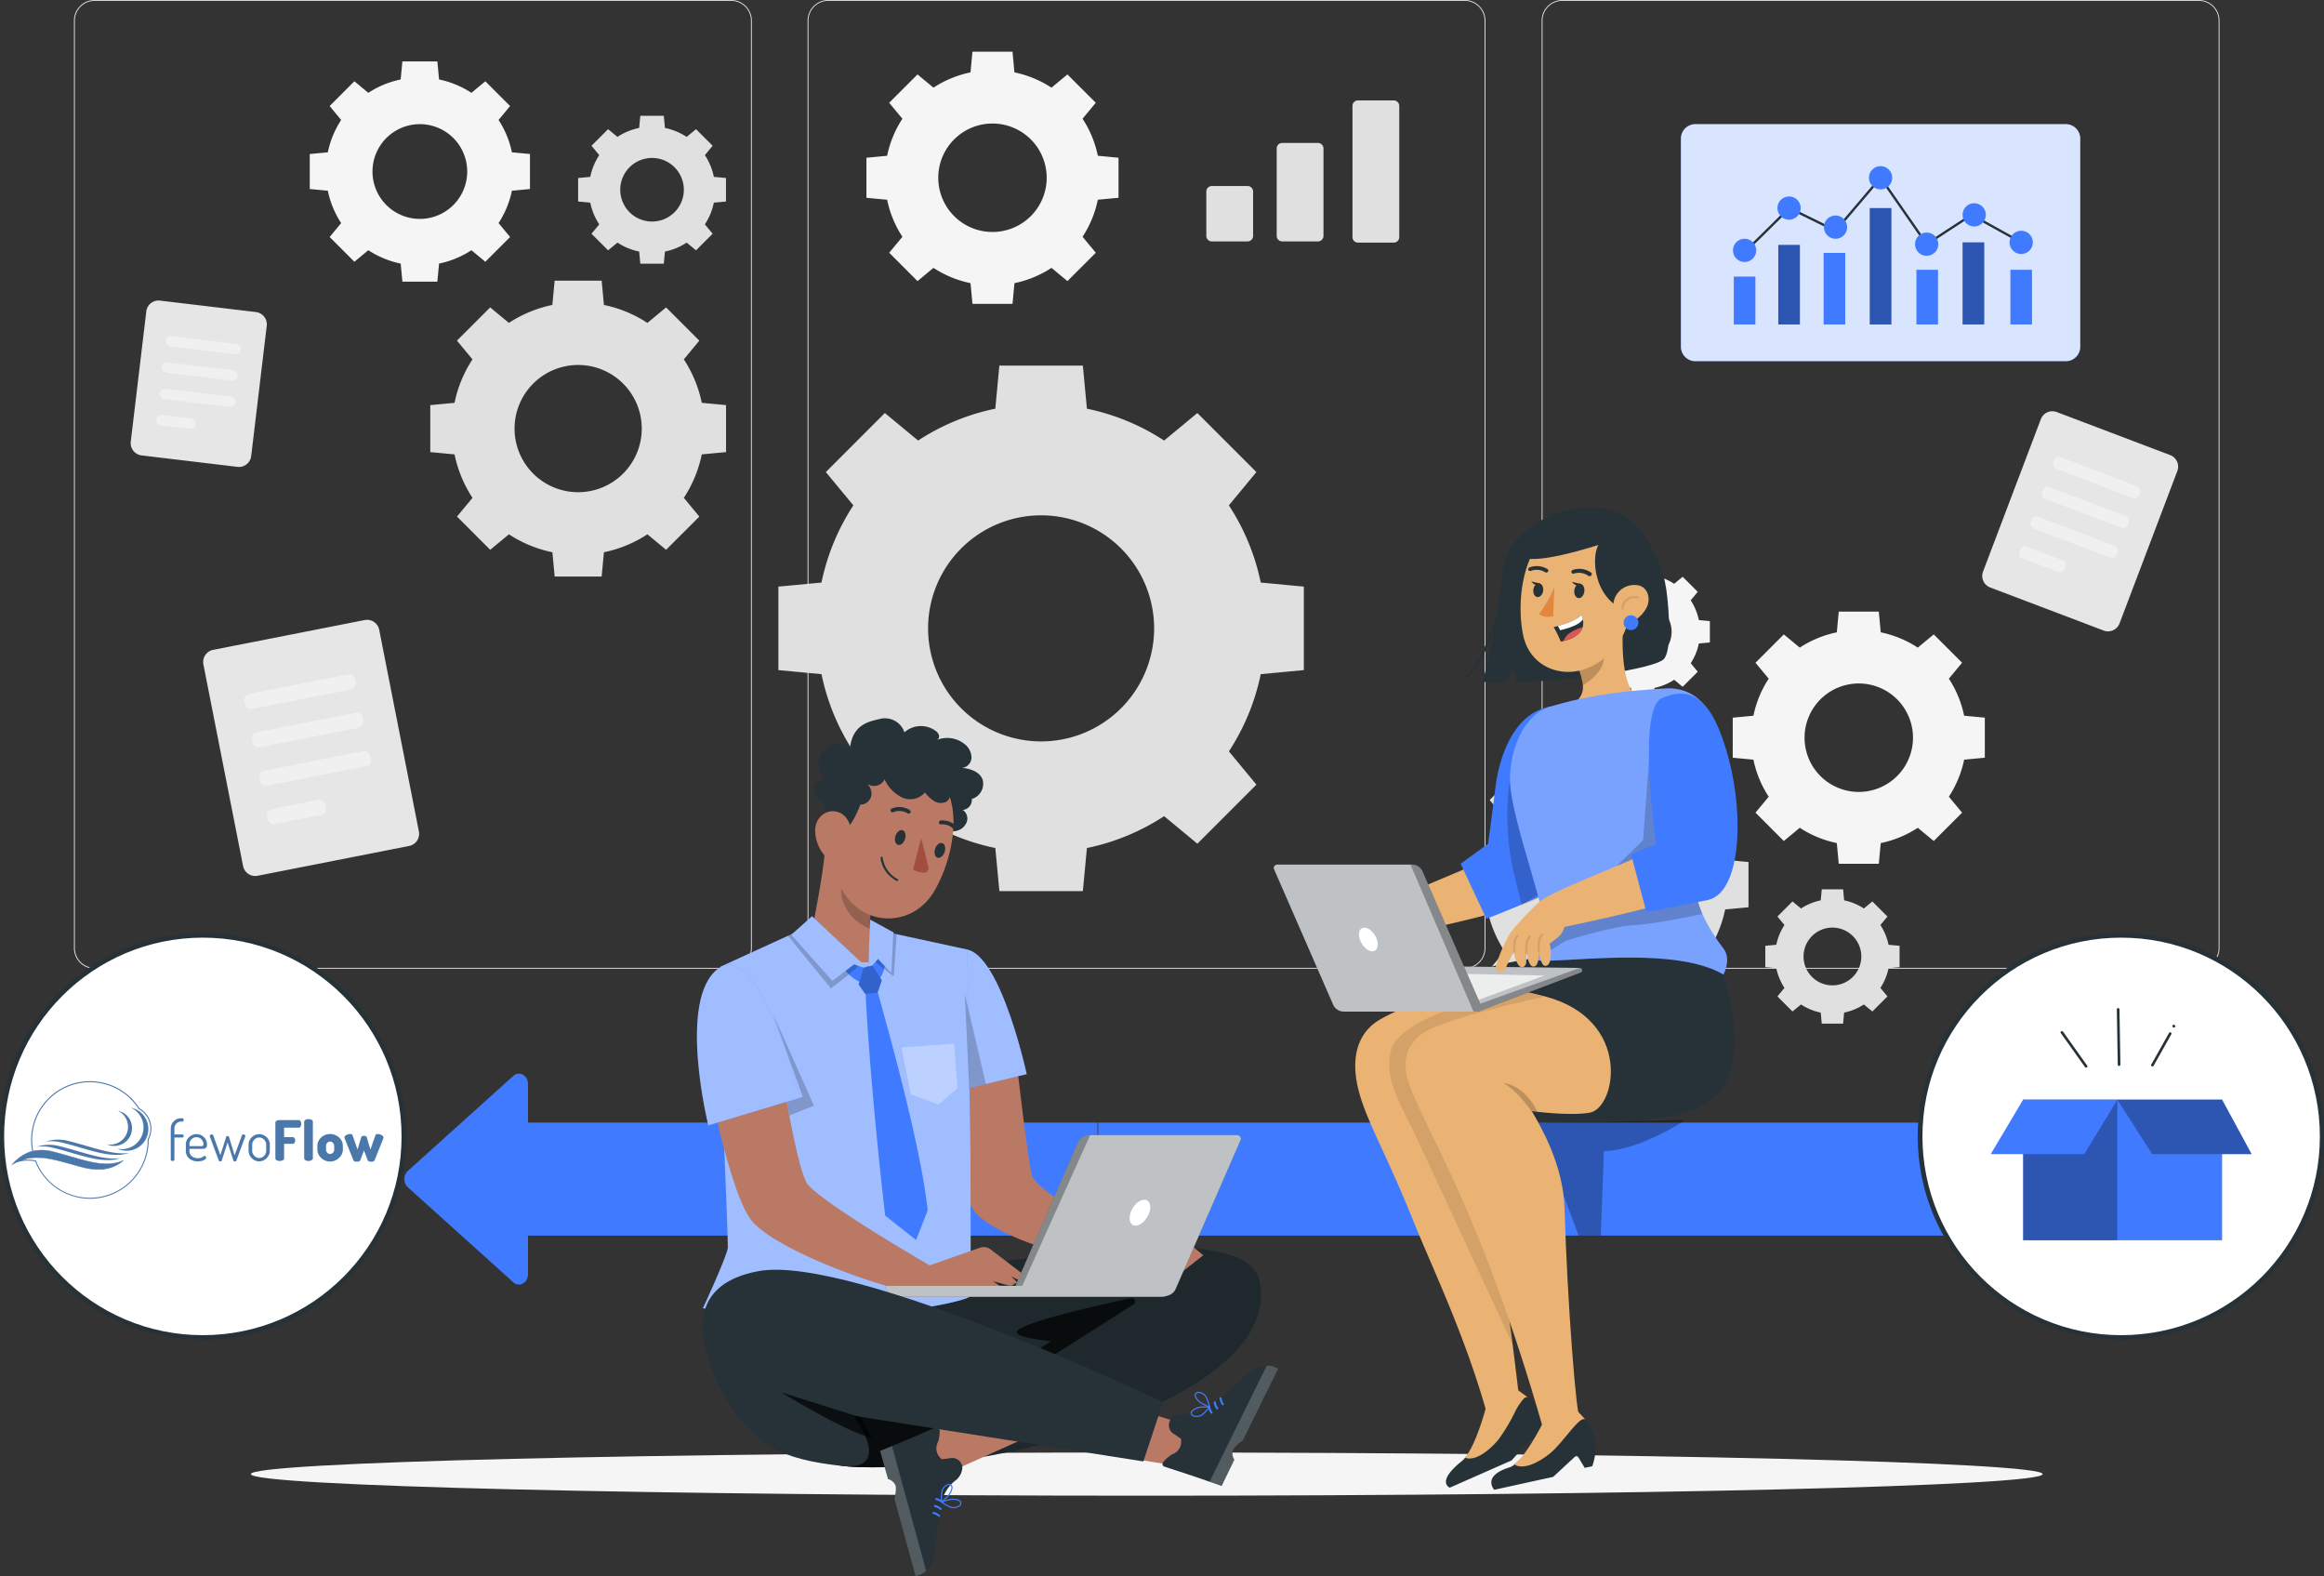 <svg id="_3._Datenmigration" data-name="3. Datenmigration" xmlns="http://www.w3.org/2000/svg" xmlns:xlink="http://www.w3.org/1999/xlink" width="492.005" height="333.626" viewBox="0 0 492.005 333.626">
  <rect x="0" y="0" width="492.005" height="333.626" fill="#333333" stroke="none"/>
  <defs>
    <clipPath id="clip-path">
      <rect id="Rechteck_1335" data-name="Rechteck 1335" width="492.005" height="333.626" fill="none"/>
    </clipPath>
    <clipPath id="clip-path-3">
      <rect id="Rechteck_1274" data-name="Rechteck 1274" width="84.529" height="50.166" fill="none"/>
    </clipPath>
    <clipPath id="clip-path-4">
      <rect id="Rechteck_1282" data-name="Rechteck 1282" width="4.574" height="16.834" fill="none"/>
    </clipPath>
    <clipPath id="clip-path-5">
      <rect id="Rechteck_1284" data-name="Rechteck 1284" width="4.574" height="24.634" fill="none"/>
    </clipPath>
    <clipPath id="clip-path-6">
      <rect id="Rechteck_1286" data-name="Rechteck 1286" width="4.575" height="17.373" fill="none"/>
    </clipPath>
    <clipPath id="clip-path-7">
      <rect id="Rechteck_1290" data-name="Rechteck 1290" width="19.95" height="29.75" fill="none"/>
    </clipPath>
    <clipPath id="clip-path-8">
      <rect id="Rechteck_1291" data-name="Rechteck 1291" width="28.427" height="11.52" fill="none"/>
    </clipPath>
    <clipPath id="clip-path-9">
      <rect id="Rechteck_1293" data-name="Rechteck 1293" width="31.399" height="24.485" fill="none"/>
    </clipPath>
    <clipPath id="clip-path-10">
      <rect id="Rechteck_1294" data-name="Rechteck 1294" width="5.219" height="9.121" fill="none"/>
    </clipPath>
    <clipPath id="clip-path-11">
      <rect id="Rechteck_1295" data-name="Rechteck 1295" width="3.607" height="2.827" fill="none"/>
    </clipPath>
    <clipPath id="clip-path-12">
      <rect id="Rechteck_1296" data-name="Rechteck 1296" width="1.927" height="3.615" fill="none"/>
    </clipPath>
    <clipPath id="clip-path-14">
      <rect id="Rechteck_1298" data-name="Rechteck 1298" width="1.926" height="3.615" fill="none"/>
    </clipPath>
    <clipPath id="clip-path-15">
      <rect id="Rechteck_1299" data-name="Rechteck 1299" width="7.343" height="26.705" fill="none"/>
    </clipPath>
    <clipPath id="clip-path-16">
      <rect id="Rechteck_1300" data-name="Rechteck 1300" width="45.961" height="60.566" fill="none"/>
    </clipPath>
    <clipPath id="clip-path-17">
      <rect id="Rechteck_1301" data-name="Rechteck 1301" width="33.747" height="13.581" fill="none"/>
    </clipPath>
    <clipPath id="clip-path-18">
      <rect id="Rechteck_1302" data-name="Rechteck 1302" width="11.987" height="25.384" fill="none"/>
    </clipPath>
    <clipPath id="clip-path-19">
      <rect id="Rechteck_1303" data-name="Rechteck 1303" width="34.394" height="76.334" fill="none"/>
    </clipPath>
    <clipPath id="clip-path-20">
      <rect id="Rechteck_1304" data-name="Rechteck 1304" width="7.279" height="6.884" fill="none"/>
    </clipPath>
    <clipPath id="clip-path-21">
      <rect id="Rechteck_1305" data-name="Rechteck 1305" width="49.117" height="9.661" fill="none"/>
    </clipPath>
    <clipPath id="clip-path-22">
      <rect id="Rechteck_1306" data-name="Rechteck 1306" width="16.387" height="5.5" fill="none"/>
    </clipPath>
    <clipPath id="clip-path-23">
      <rect id="Rechteck_1307" data-name="Rechteck 1307" width="22.896" height="9.244" fill="none"/>
    </clipPath>
    <clipPath id="clip-path-24">
      <rect id="Rechteck_1308" data-name="Rechteck 1308" width="44.071" height="31.124" fill="none"/>
    </clipPath>
    <clipPath id="clip-path-25">
      <rect id="Rechteck_1309" data-name="Rechteck 1309" width="15.113" height="31.124" fill="none"/>
    </clipPath>
    <clipPath id="clip-path-26">
      <rect id="Rechteck_1310" data-name="Rechteck 1310" width="1.114" height="3.897" fill="none"/>
    </clipPath>
    <clipPath id="clip-path-27">
      <rect id="Rechteck_1311" data-name="Rechteck 1311" width="1.113" height="3.897" fill="none"/>
    </clipPath>
    <clipPath id="clip-path-28">
      <rect id="Rechteck_1312" data-name="Rechteck 1312" width="1.113" height="3.898" fill="none"/>
    </clipPath>
    <clipPath id="clip-path-29">
      <rect id="Rechteck_1313" data-name="Rechteck 1313" width="99.252" height="46.69" fill="none"/>
    </clipPath>
    <clipPath id="clip-path-31">
      <rect id="Rechteck_1315" data-name="Rechteck 1315" width="41.538" height="33.693" fill="none"/>
    </clipPath>
    <clipPath id="clip-path-32">
      <rect id="Rechteck_1316" data-name="Rechteck 1316" width="35.215" height="15.86" fill="none"/>
    </clipPath>
    <clipPath id="clip-path-33">
      <rect id="Rechteck_1317" data-name="Rechteck 1317" width="9.734" height="27.55" fill="none"/>
    </clipPath>
    <clipPath id="clip-path-34">
      <rect id="Rechteck_1318" data-name="Rechteck 1318" width="20.02" height="30.645" fill="none"/>
    </clipPath>
    <clipPath id="clip-path-35">
      <rect id="Rechteck_1319" data-name="Rechteck 1319" width="56.696" height="82.588" fill="none"/>
    </clipPath>
    <clipPath id="clip-path-36">
      <rect id="Rechteck_1320" data-name="Rechteck 1320" width="6.373" height="8.669" fill="none"/>
    </clipPath>
    <clipPath id="clip-path-37">
      <rect id="Rechteck_1321" data-name="Rechteck 1321" width="4.47" height="9.229" fill="none"/>
    </clipPath>
    <clipPath id="clip-path-38">
      <rect id="Rechteck_1322" data-name="Rechteck 1322" width="14.818" height="13.21" fill="none"/>
    </clipPath>
    <clipPath id="clip-path-39">
      <rect id="Rechteck_1323" data-name="Rechteck 1323" width="4.457" height="19.925" fill="none"/>
    </clipPath>
    <clipPath id="clip-path-40">
      <rect id="Rechteck_1324" data-name="Rechteck 1324" width="8.687" height="21.553" fill="none"/>
    </clipPath>
    <clipPath id="clip-path-41">
      <rect id="Rechteck_1325" data-name="Rechteck 1325" width="16.467" height="13.704" fill="none"/>
    </clipPath>
    <clipPath id="clip-path-42">
      <rect id="Rechteck_1326" data-name="Rechteck 1326" width="5.313" height="11.198" fill="none"/>
    </clipPath>
    <clipPath id="clip-path-43">
      <rect id="Rechteck_1327" data-name="Rechteck 1327" width="11.904" height="12.864" fill="none"/>
    </clipPath>
    <clipPath id="clip-path-44">
      <rect id="Rechteck_1328" data-name="Rechteck 1328" width="4.913" height="6.004" fill="none"/>
    </clipPath>
    <clipPath id="clip-path-45">
      <rect id="Rechteck_1329" data-name="Rechteck 1329" width="21.847" height="34.003" fill="none"/>
    </clipPath>
    <clipPath id="clip-path-46">
      <rect id="Rechteck_1330" data-name="Rechteck 1330" width="75.31" height="34.241" fill="none"/>
    </clipPath>
    <clipPath id="clip-path-47">
      <rect id="Rechteck_1331" data-name="Rechteck 1331" width="16.378" height="31.899" fill="none"/>
    </clipPath>
    <clipPath id="clip-path-48">
      <rect id="Rechteck_1332" data-name="Rechteck 1332" width="14.522" height="25.441" fill="none"/>
    </clipPath>
    <clipPath id="clip-path-49">
      <rect id="Rechteck_1333" data-name="Rechteck 1333" width="19.293" height="9.662" fill="none"/>
    </clipPath>
  </defs>
  <g id="Gruppe_2607" data-name="Gruppe 2607" clip-path="url(#clip-path)">
    <g id="Gruppe_2606" data-name="Gruppe 2606">
      <g id="Gruppe_2605" data-name="Gruppe 2605" clip-path="url(#clip-path)">
        <path id="Pfad_3776" data-name="Pfad 3776" d="M236.883,133.363a47.2,47.2,0,0,0-6.744,16.342l-9.126.86v17.673l9.127.86a47.219,47.219,0,0,0,6.744,16.342l-5.828,7.04,12.5,12.5,7.04-5.828a47.188,47.188,0,0,0,16.342,6.743l.859,9.127h17.673l.86-9.125a47.236,47.236,0,0,0,16.343-6.745l7.04,5.828,12.5-12.5-5.828-7.041a47.223,47.223,0,0,0,6.743-16.342l9.125-.86V150.564l-9.126-.86a47.231,47.231,0,0,0-6.745-16.341l5.828-7.041-12.5-12.5-7.04,5.828a47.217,47.217,0,0,0-16.342-6.745l-.86-9.126H267.793l-.859,9.126a47.193,47.193,0,0,0-16.341,6.743l-7.041-5.828-12.5,12.5Zm56.665,9.12a23.926,23.926,0,1,1-33.835,0,23.927,23.927,0,0,1,33.835,0" transform="translate(-56.222 -26.401)" fill="#e0e0e0"/>
        <path id="Pfad_3777" data-name="Pfad 3777" d="M131.108,96.334a26.559,26.559,0,0,0-3.8,9.2l-5.136.484v9.946l5.137.484a26.571,26.571,0,0,0,3.8,9.2l-3.281,3.962,7.033,7.033,3.963-3.28a26.564,26.564,0,0,0,9.2,3.8l.483,5.137h9.946l.484-5.136a26.581,26.581,0,0,0,9.2-3.8l3.962,3.28,7.034-7.033-3.281-3.962a26.584,26.584,0,0,0,3.8-9.2l5.136-.484v-9.946l-5.137-.485a26.568,26.568,0,0,0-3.8-9.2l3.281-3.963-7.033-7.033-3.962,3.28a26.583,26.583,0,0,0-9.2-3.8l-.484-5.137H148.5l-.483,5.136a26.566,26.566,0,0,0-9.2,3.8l-3.963-3.281-7.033,7.033ZM163,101.467a13.465,13.465,0,1,1-19.043,0,13.466,13.466,0,0,1,19.043,0" transform="translate(-31.08 -20.271)" fill="#e0e0e0"/>
        <path id="Pfad_3778" data-name="Pfad 3778" d="M168.621,41.2a13.287,13.287,0,0,0-1.9,4.6l-2.567.242v4.972l2.567.242a13.283,13.283,0,0,0,1.9,4.6l-1.64,1.98,3.516,3.516,1.98-1.639a13.3,13.3,0,0,0,4.6,1.9l.242,2.568h4.971l.242-2.567a13.306,13.306,0,0,0,4.6-1.9l1.98,1.639,3.515-3.516-1.64-1.98a13.269,13.269,0,0,0,1.9-4.6l2.567-.242V46.039l-2.566-.242a13.289,13.289,0,0,0-1.9-4.6l1.64-1.98-3.516-3.516-1.98,1.64a13.3,13.3,0,0,0-4.6-1.9l-.242-2.567h-4.971l-.242,2.566a13.277,13.277,0,0,0-4.6,1.9l-1.98-1.64-3.516,3.516Zm15.939,2.566a6.73,6.73,0,1,1-9.517,0,6.731,6.731,0,0,1,9.517,0" transform="translate(-41.759 -8.364)" fill="#e0e0e0"/>
        <path id="Pfad_3779" data-name="Pfad 3779" d="M101.289,223.814,69.21,230.125a2.619,2.619,0,0,1-3.075-2.064l-8.4-42.679a2.618,2.618,0,0,1,2.063-3.074L91.881,176a2.619,2.619,0,0,1,3.075,2.064l8.4,42.679a2.619,2.619,0,0,1-2.064,3.075" transform="translate(-14.675 -44.758)" fill="#e6e6e6"/>
        <path id="Pfad_3780" data-name="Pfad 3780" d="M91.911,194.63l-20.849,4.1a1.323,1.323,0,0,1-1.554-1.042l-.113-.579a1.322,1.322,0,0,1,1.042-1.553l20.849-4.1A1.324,1.324,0,0,1,92.84,192.5l.113.579a1.322,1.322,0,0,1-1.042,1.554" transform="translate(-17.647 -48.697)" fill="#f0f0f0"/>
        <path id="Pfad_3781" data-name="Pfad 3781" d="M94.055,205.526l-20.849,4.1a1.323,1.323,0,0,1-1.554-1.043l-.113-.579a1.322,1.322,0,0,1,1.042-1.553l20.849-4.1a1.323,1.323,0,0,1,1.554,1.043l.113.579a1.322,1.322,0,0,1-1.042,1.554" transform="translate(-18.192 -51.469)" fill="#f0f0f0"/>
        <path id="Pfad_3782" data-name="Pfad 3782" d="M96.2,216.421l-20.849,4.1A1.324,1.324,0,0,1,73.8,219.48l-.113-.579a1.322,1.322,0,0,1,1.042-1.553l20.849-4.1a1.323,1.323,0,0,1,1.554,1.043l.113.579a1.322,1.322,0,0,1-1.042,1.554" transform="translate(-18.738 -54.24)" fill="#f0f0f0"/>
        <path id="Pfad_3783" data-name="Pfad 3783" d="M87.251,230.243l-9.758,1.92a1.323,1.323,0,0,1-1.554-1.043l-.114-.579a1.323,1.323,0,0,1,1.043-1.554l9.758-1.92a1.323,1.323,0,0,1,1.554,1.043l.113.579a1.322,1.322,0,0,1-1.042,1.554" transform="translate(-19.283 -57.756)" fill="#f0f0f0"/>
        <path id="Pfad_3784" data-name="Pfad 3784" d="M59.708,120.519l-20.3-2.424a2.618,2.618,0,0,1-2.289-2.91l3.29-27.566a2.619,2.619,0,0,1,2.91-2.29l20.3,2.424a2.62,2.62,0,0,1,2.289,2.91l-3.291,27.566a2.619,2.619,0,0,1-2.91,2.29" transform="translate(-9.437 -21.702)" fill="#e6e6e6"/>
        <path id="Pfad_3785" data-name="Pfad 3785" d="M61.808,99.252,47.918,97.594a1.1,1.1,0,0,1,.259-2.176l13.889,1.658a1.1,1.1,0,0,1-.259,2.176" transform="translate(-11.944 -24.271)" fill="#f0f0f0"/>
        <path id="Pfad_3786" data-name="Pfad 3786" d="M60.917,106.717l-13.889-1.658a1.1,1.1,0,1,1,.259-2.176l13.889,1.658a1.1,1.1,0,0,1-.259,2.176" transform="translate(-11.717 -26.17)" fill="#f0f0f0"/>
        <path id="Pfad_3787" data-name="Pfad 3787" d="M60.025,114.183l-13.889-1.658a1.1,1.1,0,0,1,.259-2.176l13.889,1.658a1.1,1.1,0,1,1-.259,2.176" transform="translate(-11.491 -28.069)" fill="#f0f0f0"/>
        <path id="Pfad_3788" data-name="Pfad 3788" d="M51.534,120.742l-6.29-.751a1.1,1.1,0,0,1,.261-2.176l6.289.751a1.1,1.1,0,0,1-.259,2.176" transform="translate(-11.264 -29.969)" fill="#f0f0f0"/>
        <path id="Pfad_3789" data-name="Pfad 3789" d="M588.529,163.159l-24.006-9.108A2.618,2.618,0,0,1,563,150.674l12.23-32.237a2.618,2.618,0,0,1,3.376-1.52l24.006,9.108a2.618,2.618,0,0,1,1.52,3.377l-12.23,32.237a2.618,2.618,0,0,1-3.377,1.52" transform="translate(-143.177 -29.699)" fill="#e6e6e6"/>
        <path id="Pfad_3790" data-name="Pfad 3790" d="M599.8,138.392l-16.157-6.13a1.1,1.1,0,0,1-.636-1.413l.158-.417a1.1,1.1,0,0,1,1.413-.636l16.158,6.13a1.1,1.1,0,0,1,.635,1.413l-.158.417a1.1,1.1,0,0,1-1.413.636" transform="translate(-148.292 -33)" fill="#f0f0f0"/>
        <path id="Pfad_3791" data-name="Pfad 3791" d="M596.594,146.853l-16.157-6.13a1.1,1.1,0,0,1-.636-1.414l.158-.417a1.1,1.1,0,0,1,1.413-.636l16.158,6.13a1.1,1.1,0,0,1,.635,1.413l-.158.417a1.1,1.1,0,0,1-1.413.636" transform="translate(-147.475 -35.152)" fill="#f0f0f0"/>
        <path id="Pfad_3792" data-name="Pfad 3792" d="M593.384,155.314l-16.157-6.13a1.1,1.1,0,0,1-.636-1.414l.158-.417a1.1,1.1,0,0,1,1.413-.636l16.158,6.13a1.1,1.1,0,0,1,.635,1.413l-.158.417a1.1,1.1,0,0,1-1.413.636" transform="translate(-146.659 -37.305)" fill="#f0f0f0"/>
        <path id="Pfad_3793" data-name="Pfad 3793" d="M581.561,160.507l-7.545-2.862a1.1,1.1,0,0,1-.636-1.413l.158-.418a1.1,1.1,0,0,1,1.413-.635l7.546,2.862a1.1,1.1,0,0,1,.635,1.413l-.158.417a1.1,1.1,0,0,1-1.413.636" transform="translate(-145.842 -39.457)" fill="#f0f0f0"/>
        <path id="Pfad_3794" data-name="Pfad 3794" d="M351.25,64.531h-7.564a1.171,1.171,0,0,1-1.171-1.171V53.979a1.172,1.172,0,0,1,1.171-1.172h7.564a1.172,1.172,0,0,1,1.171,1.172V63.36a1.171,1.171,0,0,1-1.171,1.171" transform="translate(-87.131 -13.433)" fill="#e0e0e0"/>
        <path id="Pfad_3795" data-name="Pfad 3795" d="M371.235,61.42H363.67a1.171,1.171,0,0,1-1.171-1.171v-18.5a1.171,1.171,0,0,1,1.171-1.171h7.564a1.171,1.171,0,0,1,1.171,1.171v18.5a1.171,1.171,0,0,1-1.171,1.171" transform="translate(-92.215 -10.322)" fill="#e0e0e0"/>
        <path id="Pfad_3796" data-name="Pfad 3796" d="M392.748,58.608h-7.564a1.171,1.171,0,0,1-1.171-1.171V29.672a1.171,1.171,0,0,1,1.171-1.171h7.564a1.171,1.171,0,0,1,1.171,1.171V57.437a1.171,1.171,0,0,1-1.171,1.171" transform="translate(-97.687 -7.25)" fill="#e0e0e0"/>
        <path id="Pfad_3797" data-name="Pfad 3797" d="M424.266,226.752a25.559,25.559,0,0,0-3.653,8.85l-4.942.465v9.571l4.943.466a25.557,25.557,0,0,0,3.653,8.85l-3.157,3.813,6.768,6.767,3.812-3.156a25.572,25.572,0,0,0,8.85,3.652l.465,4.943h9.571l.465-4.942a25.566,25.566,0,0,0,8.85-3.652l3.812,3.156,6.768-6.767-3.156-3.813a25.57,25.57,0,0,0,3.652-8.85l4.941-.466v-9.571l-4.942-.466a25.568,25.568,0,0,0-3.653-8.849l3.157-3.813-6.768-6.767-3.812,3.156a25.575,25.575,0,0,0-8.85-3.653l-.465-4.942h-9.571l-.465,4.942a25.565,25.565,0,0,0-8.85,3.653l-3.813-3.157-6.768,6.768Zm30.686,4.939a12.957,12.957,0,1,1-18.323,0,12.958,12.958,0,0,1,18.323,0" transform="translate(-105.741 -53.608)" fill="#e0e0e0"/>
        <path id="Pfad_3798" data-name="Pfad 3798" d="M505.286,260.017a12.066,12.066,0,0,0-1.723,4.176l-2.332.219v4.516l2.332.22a12.063,12.063,0,0,0,1.723,4.176l-1.489,1.8,3.193,3.193,1.8-1.489a12.071,12.071,0,0,0,4.176,1.723l.219,2.332H517.7l.22-2.332a12.077,12.077,0,0,0,4.176-1.723l1.8,1.489,3.193-3.193-1.489-1.8a12.067,12.067,0,0,0,1.723-4.175l2.332-.22v-4.516l-2.332-.219a12.073,12.073,0,0,0-1.724-4.176l1.49-1.8-3.193-3.193-1.8,1.489a12.054,12.054,0,0,0-4.175-1.723l-.22-2.332h-4.516l-.219,2.332a12.062,12.062,0,0,0-4.175,1.723l-1.8-1.49-3.193,3.193Zm14.48,2.331a6.114,6.114,0,1,1-8.646,0,6.114,6.114,0,0,1,8.646,0" transform="translate(-127.506 -64.222)" fill="#e0e0e0"/>
        <path id="Pfad_3799" data-name="Pfad 3799" d="M451.425,167.844a12.065,12.065,0,0,0-1.723,4.176l-2.332.219v4.516l2.332.22a12.063,12.063,0,0,0,1.723,4.176l-1.489,1.8,3.193,3.193,1.8-1.489a12.071,12.071,0,0,0,4.176,1.723l.219,2.332h4.516l.22-2.332a12.078,12.078,0,0,0,4.176-1.723l1.8,1.489,3.193-3.193-1.489-1.8a12.069,12.069,0,0,0,1.723-4.175l2.331-.22V172.24l-2.332-.219a12.06,12.06,0,0,0-1.724-4.176l1.49-1.8-3.193-3.193-1.8,1.489a12.053,12.053,0,0,0-4.175-1.723l-.22-2.332h-4.516l-.219,2.332a12.048,12.048,0,0,0-4.175,1.723l-1.8-1.49-3.193,3.193Zm14.48,2.331a6.114,6.114,0,1,1-8.646,0,6.114,6.114,0,0,1,8.646,0" transform="translate(-113.805 -40.775)" fill="#f5f5f5"/>
        <path id="Pfad_3800" data-name="Pfad 3800" d="M499.6,187.818a22.653,22.653,0,0,0-3.236,7.841l-4.378.412v8.478l4.379.412A22.65,22.65,0,0,0,499.6,212.8l-2.8,3.378,6,6,3.378-2.8a22.645,22.645,0,0,0,7.84,3.235l.412,4.379h8.478l.413-4.378a22.656,22.656,0,0,0,7.84-3.236l3.378,2.8,6-6-2.8-3.378a22.633,22.633,0,0,0,3.235-7.84l4.378-.412v-8.478l-4.378-.413a22.665,22.665,0,0,0-3.236-7.839l2.8-3.378-6-5.995-3.378,2.8a22.648,22.648,0,0,0-7.84-3.236l-.412-4.378h-8.479l-.412,4.378a22.647,22.647,0,0,0-7.84,3.236l-3.378-2.8-6,6Zm27.185,4.376a11.478,11.478,0,1,1-16.233,0,11.48,11.48,0,0,1,16.233,0" transform="translate(-125.154 -44.168)" fill="#f5f5f5"/>
        <path id="Pfad_3801" data-name="Pfad 3801" d="M94.6,29.825a19.8,19.8,0,0,0-2.827,6.849l-3.824.36v7.408l3.826.36A19.794,19.794,0,0,0,94.6,51.651L92.159,54.6,97.4,59.839l2.95-2.443a19.788,19.788,0,0,0,6.849,2.826l.36,3.825h7.407l.36-3.825a19.806,19.806,0,0,0,6.85-2.826l2.95,2.443,5.238-5.238-2.443-2.95a19.808,19.808,0,0,0,2.826-6.849l3.824-.36V37.034l-3.825-.36a19.786,19.786,0,0,0-2.827-6.848l2.443-2.95-5.238-5.238-2.95,2.443a19.808,19.808,0,0,0-6.848-2.827l-.361-3.824h-7.407l-.36,3.826a19.786,19.786,0,0,0-6.849,2.825L97.4,21.636l-5.238,5.239Zm23.749,3.823a10.028,10.028,0,1,1-14.181,0,10.03,10.03,0,0,1,14.181,0" transform="translate(-22.373 -4.433)" fill="#f5f5f5"/>
        <path id="Pfad_3802" data-name="Pfad 3802" d="M576.863,205.042H442.1a4.376,4.376,0,0,1-4.371-4.371V4.371A4.376,4.376,0,0,1,442.1,0H576.863a4.376,4.376,0,0,1,4.371,4.371v196.3a4.376,4.376,0,0,1-4.371,4.371M442.1.186a4.189,4.189,0,0,0-4.184,4.184v196.3a4.189,4.189,0,0,0,4.184,4.184H576.863a4.189,4.189,0,0,0,4.184-4.184V4.371A4.189,4.189,0,0,0,576.863.186Z" transform="translate(-111.351)" fill="#e0e0e0"/>
        <path id="Pfad_3803" data-name="Pfad 3803" d="M368.436,205.042H233.669a4.376,4.376,0,0,1-4.371-4.371V4.371A4.376,4.376,0,0,1,233.669,0H368.436a4.376,4.376,0,0,1,4.371,4.371v196.3a4.376,4.376,0,0,1-4.371,4.371M233.669.186a4.189,4.189,0,0,0-4.184,4.184v196.3a4.189,4.189,0,0,0,4.184,4.184H368.436a4.189,4.189,0,0,0,4.184-4.184V4.371A4.189,4.189,0,0,0,368.436.186Z" transform="translate(-58.33)" fill="#e0e0e0"/>
        <path id="Pfad_3804" data-name="Pfad 3804" d="M160.142,205.042H25.376A4.376,4.376,0,0,1,21,200.671V4.371A4.376,4.376,0,0,1,25.376,0H160.142a4.375,4.375,0,0,1,4.371,4.371v196.3a4.375,4.375,0,0,1-4.371,4.371M25.376.186a4.189,4.189,0,0,0-4.184,4.184v196.3a4.189,4.189,0,0,0,4.184,4.184H160.142a4.189,4.189,0,0,0,4.184-4.184V4.371A4.189,4.189,0,0,0,160.142.186Z" transform="translate(-5.343)" fill="#e0e0e0"/>
        <path id="Pfad_3805" data-name="Pfad 3805" d="M253.627,28.865a22.654,22.654,0,0,0-3.236,7.841l-4.378.412V45.6l4.379.412a22.651,22.651,0,0,0,3.236,7.841l-2.8,3.377,6,6,3.378-2.8a22.646,22.646,0,0,0,7.84,3.235l.412,4.379h8.478l.413-4.377a22.656,22.656,0,0,0,7.84-3.236l3.378,2.8,6-6-2.8-3.378A22.634,22.634,0,0,0,295,46.008l4.378-.412V37.118L295,36.7a22.666,22.666,0,0,0-3.236-7.839l2.8-3.378-6-5.995-3.378,2.8a22.647,22.647,0,0,0-7.84-3.236l-.412-4.378h-8.479l-.412,4.378a22.66,22.66,0,0,0-7.84,3.235l-3.378-2.8-6,6Zm27.185,4.376a11.478,11.478,0,1,1-16.233,0,11.479,11.479,0,0,1,16.233,0" transform="translate(-62.582 -3.733)" fill="#f5f5f5"/>
        <rect id="Rechteck_1273" data-name="Rechteck 1273" width="183.003" height="23.914" transform="translate(232.49 237.615)" fill="#407bff"/>
        <path id="Pfad_3806" data-name="Pfad 3806" d="M450.559,416.9c0,2.525-84.917,4.572-189.668,4.572S71.222,419.423,71.222,416.9s84.917-4.572,189.668-4.572,189.668,2.047,189.668,4.572" transform="translate(-18.118 -104.89)" fill="#f5f5f5"/>
        <path id="Pfad_3807" data-name="Pfad 3807" d="M558.753,85.409H480.331a3.053,3.053,0,0,1-3.053-3.053V38.3a3.053,3.053,0,0,1,3.053-3.053h78.423a3.053,3.053,0,0,1,3.053,3.053v44.06a3.053,3.053,0,0,1-3.053,3.053" transform="translate(-121.413 -8.965)" fill="#407bff"/>
        <g id="Gruppe_2466" data-name="Gruppe 2466" transform="translate(355.864 26.278)" opacity="0.8">
          <g id="Gruppe_2465" data-name="Gruppe 2465">
            <g id="Gruppe_2464" data-name="Gruppe 2464" clip-path="url(#clip-path-3)">
              <path id="Pfad_3808" data-name="Pfad 3808" d="M558.753,85.409H480.331a3.053,3.053,0,0,1-3.053-3.053V38.3a3.053,3.053,0,0,1,3.053-3.053h78.423a3.053,3.053,0,0,1,3.053,3.053v44.06a3.053,3.053,0,0,1-3.053,3.053" transform="translate(-477.277 -35.243)" fill="#fff"/>
            </g>
          </g>
        </g>
        <path id="Pfad_3809" data-name="Pfad 3809" d="M494.322,66.979c.367-.33,10.26-10.1,10.26-10.1l9.758,4.8,9.538-11.222,9.759,14.061,9.516-6.21" transform="translate(-125.749 -12.837)" fill="none" stroke="#263238" stroke-width="0.5"/>
        <rect id="Rechteck_1275" data-name="Rechteck 1275" width="4.574" height="10.137" transform="translate(367.055 58.54)" fill="#407bff"/>
        <rect id="Rechteck_1276" data-name="Rechteck 1276" width="4.574" height="16.834" transform="translate(376.474 51.843)" fill="#407bff"/>
        <rect id="Rechteck_1277" data-name="Rechteck 1277" width="4.575" height="15.142" transform="translate(386.071 53.535)" fill="#407bff"/>
        <rect id="Rechteck_1278" data-name="Rechteck 1278" width="4.575" height="24.633" transform="translate(395.841 44.044)" fill="#407bff"/>
        <rect id="Rechteck_1279" data-name="Rechteck 1279" width="4.575" height="11.571" transform="translate(405.716 57.106)" fill="#407bff"/>
        <path id="Pfad_3810" data-name="Pfad 3810" d="M496.973,70.237a2.458,2.458,0,1,1-2.458-2.458,2.457,2.457,0,0,1,2.458,2.458" transform="translate(-125.173 -17.242)" fill="#407bff"/>
        <path id="Pfad_3811" data-name="Pfad 3811" d="M509.6,58.232a2.458,2.458,0,1,1-2.458-2.457,2.457,2.457,0,0,1,2.458,2.457" transform="translate(-128.386 -14.188)" fill="#407bff"/>
        <path id="Pfad_3812" data-name="Pfad 3812" d="M522.789,63.644a2.458,2.458,0,1,1-2.458-2.458,2.457,2.457,0,0,1,2.458,2.458" transform="translate(-131.74 -15.565)" fill="#407bff"/>
        <path id="Pfad_3813" data-name="Pfad 3813" d="M535.581,49.623a2.458,2.458,0,1,1-2.458-2.458,2.457,2.457,0,0,1,2.458,2.458" transform="translate(-134.994 -11.998)" fill="#407bff"/>
        <path id="Pfad_3814" data-name="Pfad 3814" d="M548.668,68.48a2.458,2.458,0,1,1-2.458-2.458,2.458,2.458,0,0,1,2.458,2.458" transform="translate(-138.323 -16.795)" fill="#407bff"/>
        <rect id="Rechteck_1280" data-name="Rechteck 1280" width="4.575" height="17.373" transform="translate(415.493 51.304)" fill="#407bff"/>
        <g id="Gruppe_2469" data-name="Gruppe 2469" transform="translate(376.474 51.843)" opacity="0.3">
          <g id="Gruppe_2468" data-name="Gruppe 2468">
            <g id="Gruppe_2467" data-name="Gruppe 2467" clip-path="url(#clip-path-4)">
              <rect id="Rechteck_1281" data-name="Rechteck 1281" width="4.574" height="16.834"/>
            </g>
          </g>
        </g>
        <g id="Gruppe_2472" data-name="Gruppe 2472" transform="translate(395.842 44.043)" opacity="0.3">
          <g id="Gruppe_2471" data-name="Gruppe 2471">
            <g id="Gruppe_2470" data-name="Gruppe 2470" clip-path="url(#clip-path-5)">
              <rect id="Rechteck_1283" data-name="Rechteck 1283" width="4.575" height="24.633" transform="translate(-0.001 0.001)"/>
            </g>
          </g>
        </g>
        <g id="Gruppe_2475" data-name="Gruppe 2475" transform="translate(415.493 51.304)" opacity="0.3">
          <g id="Gruppe_2474" data-name="Gruppe 2474">
            <g id="Gruppe_2473" data-name="Gruppe 2473" clip-path="url(#clip-path-6)">
              <rect id="Rechteck_1285" data-name="Rechteck 1285" width="4.575" height="17.373" transform="translate(0 0)"/>
            </g>
          </g>
        </g>
        <rect id="Rechteck_1287" data-name="Rechteck 1287" width="4.574" height="11.571" transform="translate(425.614 57.106)" fill="#407bff"/>
        <line id="Linie_46" data-name="Linie 46" x2="10.498" y2="5.829" transform="translate(417.403 45.475)" fill="none" stroke="#263238" stroke-width="0.5"/>
        <path id="Pfad_3815" data-name="Pfad 3815" d="M562.166,60.152a2.458,2.458,0,1,1-2.458-2.458,2.457,2.457,0,0,1,2.458,2.458" transform="translate(-141.757 -14.677)" fill="#407bff"/>
        <path id="Pfad_3816" data-name="Pfad 3816" d="M575.511,67.97a2.458,2.458,0,1,1-2.458-2.458,2.457,2.457,0,0,1,2.458,2.458" transform="translate(-145.152 -16.665)" fill="#407bff"/>
        <path id="Pfad_3817" data-name="Pfad 3817" d="M630.318,308.076a42.57,42.57,0,1,1-42.57-42.57,42.57,42.57,0,0,1,42.57,42.57" transform="translate(-138.686 -67.541)" fill="#fff"/>
        <circle id="Ellipse_453" data-name="Ellipse 453" cx="42.57" cy="42.57" r="42.57" transform="translate(406.492 197.965)" fill="none" stroke="#263238" stroke-width="1"/>
        <rect id="Rechteck_1288" data-name="Rechteck 1288" width="42.129" height="29.751" transform="translate(428.304 232.765)" fill="#407bff"/>
        <g id="Gruppe_2478" data-name="Gruppe 2478" transform="translate(428.304 232.765)" opacity="0.3">
          <g id="Gruppe_2477" data-name="Gruppe 2477">
            <g id="Gruppe_2476" data-name="Gruppe 2476" clip-path="url(#clip-path-7)">
              <rect id="Rechteck_1289" data-name="Rechteck 1289" width="19.95" height="29.751" transform="translate(-0.001 0)"/>
            </g>
          </g>
        </g>
        <path id="Pfad_3818" data-name="Pfad 3818" d="M572.091,312.179l-6.859,11.52h19.81l7-11.52Z" transform="translate(-143.787 -79.414)" fill="#407bff"/>
        <path id="Pfad_3819" data-name="Pfad 3819" d="M601.188,312.179l7.37,11.52h21.056l-6.248-11.52Z" transform="translate(-152.934 -79.414)" fill="#407bff"/>
        <g id="Gruppe_2481" data-name="Gruppe 2481" transform="translate(448.253 232.765)" opacity="0.3">
          <g id="Gruppe_2480" data-name="Gruppe 2480">
            <g id="Gruppe_2479" data-name="Gruppe 2479" clip-path="url(#clip-path-8)">
              <path id="Pfad_3820" data-name="Pfad 3820" d="M601.188,312.179l7.37,11.52h21.056l-6.248-11.52Z" transform="translate(-601.187 -312.179)"/>
            </g>
          </g>
        </g>
        <path id="Pfad_3821" data-name="Pfad 3821" d="M590.716,300.029l-5.122-7.192c-.207-.291-.693-.012-.483.283l5.122,7.192c.207.29.693.011.483-.283" transform="translate(-148.831 -74.462)" fill="#263238"/>
        <path id="Pfad_3822" data-name="Pfad 3822" d="M601.8,298.153q-.1-5.863-.2-11.726a.28.28,0,0,0-.559,0q.1,5.863.2,11.726a.28.28,0,0,0,.559,0" transform="translate(-152.897 -72.795)" fill="#263238"/>
        <path id="Pfad_3823" data-name="Pfad 3823" d="M611.3,300.144l3.762-6.7a.28.28,0,0,0-.482-.283q-1.881,3.349-3.763,6.7a.28.28,0,0,0,.483.283" transform="translate(-155.375 -74.542)" fill="#263238"/>
        <path id="Pfad_3824" data-name="Pfad 3824" d="M617.342,291.019l-.047-.048a.219.219,0,0,0-.09-.058.212.212,0,0,0-.107-.024.216.216,0,0,0-.108.024.222.222,0,0,0-.089.058l-.044.057a.271.271,0,0,0-.038.14c0,.025.007.05.01.075a.269.269,0,0,0,.072.122l.047.047a.2.2,0,0,0,.089.059.222.222,0,0,0,.108.023.22.22,0,0,0,.107-.023.2.2,0,0,0,.09-.059c.015-.018.029-.037.044-.057a.273.273,0,0,0,.038-.141c0-.025-.007-.048-.01-.075a.276.276,0,0,0-.072-.122" transform="translate(-156.91 -73.998)" fill="#263238"/>
        <path id="Pfad_3825" data-name="Pfad 3825" d="M140.983,347.227V306.981c0-1.832-1.845-2.858-3.1-1.725l-22.342,20.123a2.4,2.4,0,0,0,0,3.451l22.342,20.123c1.258,1.133,3.1.107,3.1-1.725" transform="translate(-29.205 -77.532)" fill="#407bff"/>
        <rect id="Rechteck_1292" data-name="Rechteck 1292" width="124.186" height="23.927" transform="translate(108.154 237.608)" fill="#407bff"/>
        <g id="Gruppe_2484" data-name="Gruppe 2484" transform="translate(325.246 237.051)" opacity="0.3">
          <g id="Gruppe_2483" data-name="Gruppe 2483">
            <g id="Gruppe_2482" data-name="Gruppe 2482" clip-path="url(#clip-path-9)">
              <path id="Pfad_3826" data-name="Pfad 3826" d="M467.6,317.927c.488,0-9.99,6.636-17.072,6.579l-.669,17.905H445.17l-8.957-23.927Z" transform="translate(-436.213 -317.927)"/>
            </g>
          </g>
        </g>
        <path id="Pfad_3827" data-name="Pfad 3827" d="M455.033,149.892c3.286,5.189,4.493,8.33,5.005,13.428.6,5.959.572,11.245-.689,12.838-1.656,2.089-20.475,4.852-31.089,4.914-.385,0-.859-3.346-.859-3.346s-1.35,3.355-1.849,3.355c-2.9,0-4.754-.018-4.754-.018s2.167-5.045,4.28-22.975c1.032-8.758,9.612-12.633,14.733-13.525,8.534-1.487,15.222,5.33,15.222,5.33" transform="translate(-107.045 -36.721)" fill="#263238"/>
        <path id="Pfad_3828" data-name="Pfad 3828" d="M432.98,167.76c-3-4.667-6.347-17.462,5.022-21.985,14.192-5.645,21.078,3.254,22.74,12.312s-3.157,16.184-12.719,15.935-12.971-3.033-15.043-6.262" transform="translate(-109.408 -36.634)" fill="#263238"/>
        <path id="Pfad_3829" data-name="Pfad 3829" d="M460.154,192.976s-3.193,2.455-7.3,6a15.236,15.236,0,0,1-2.8,1.906c-2.694,1.432-5.149,2.25-5.814.951a4.454,4.454,0,0,1-.346-.919c-.564-2.176-.333-5.232,1.425-6.632,1.983-1.578,2.938-2.927,2.581-5.063a16,16,0,0,0-1.138-3.674l1.56-1.823,8.158-8.234c-.2,5.5-.62,14.506,3.677,17.49" transform="translate(-112.851 -44.641)" fill="#ebb373"/>
        <g id="Gruppe_2487" data-name="Gruppe 2487" transform="translate(334.329 135.924)" opacity="0.2">
          <g id="Gruppe_2486" data-name="Gruppe 2486">
            <g id="Gruppe_2485" data-name="Gruppe 2485" clip-path="url(#clip-path-10)">
              <path id="Pfad_3830" data-name="Pfad 3830" d="M449.179,191.419c2.244-1.332,4.706-3.642,4.41-6.281a12.379,12.379,0,0,0-.638-2.84l-4.557,6.034a15.214,15.214,0,0,1,.784,3.088" transform="translate(-448.395 -182.298)"/>
            </g>
          </g>
        </g>
        <path id="Pfad_3831" data-name="Pfad 3831" d="M455.767,159.535c-.768,8.382-.916,11.937-5.242,16.332-6.505,6.611-16.515,4.386-18.238-3.921-1.551-7.479-.034-19.929,8.194-23.452a10.781,10.781,0,0,1,15.286,11.041" transform="translate(-109.831 -37.523)" fill="#ebb373"/>
        <path id="Pfad_3832" data-name="Pfad 3832" d="M449.133,167.2c-.047.844-.566,1.539-1.159,1.551s-1.036-.661-.989-1.505.565-1.539,1.159-1.552,1.036.662.989,1.506" transform="translate(-113.706 -42.15)" fill="#263238"/>
        <path id="Pfad_3833" data-name="Pfad 3833" d="M437.459,167.018c-.047.806-.557,1.469-1.139,1.482s-1.016-.631-.97-1.437.557-1.47,1.139-1.482,1.016.631.97,1.437" transform="translate(-110.746 -42.121)" fill="#263238"/>
        <path id="Pfad_3834" data-name="Pfad 3834" d="M450.112,163.033a.424.424,0,0,1-.33-.065,3.47,3.47,0,0,0-3.049-.488.407.407,0,0,1-.544-.23.456.456,0,0,1,.293-.547,4.335,4.335,0,0,1,3.864.575.4.4,0,0,1,.051.583.5.5,0,0,1-.286.171" transform="translate(-113.5 -41.079)" fill="#263238"/>
        <path id="Pfad_3835" data-name="Pfad 3835" d="M434.128,161.71a.378.378,0,0,1-.2-.219.406.406,0,0,1,.273-.509,4.323,4.323,0,0,1,3.814.372.375.375,0,0,1,.061.555.445.445,0,0,1-.593.081,3.456,3.456,0,0,0-3.024-.262.445.445,0,0,1-.33-.017" transform="translate(-110.38 -40.884)" fill="#263238"/>
        <path id="Pfad_3836" data-name="Pfad 3836" d="M454.138,152.98c-2.666,2.8-1.341,13.379,6.145,14.76,8.625-2.03,1.813-23.118-6.145-14.76" transform="translate(-115.205 -38.42)" fill="#263238"/>
        <path id="Pfad_3837" data-name="Pfad 3837" d="M441.143,177.143a23.768,23.768,0,0,1,1.5,3.085c.2-.041.4-.082.591-.133,2.669-.624,3.7-1.8,4.035-2.9a3.54,3.54,0,0,0,.054-1.672,3.419,3.419,0,0,0-.294-.911c-1.217,1.176-3.66,1.95-4.981,2.308-.553.157-.907.227-.907.227" transform="translate(-112.221 -44.418)" fill="#263238"/>
        <path id="Pfad_3838" data-name="Pfad 3838" d="M442.359,176.915l.467.9c2.512-.6,4.2-1.35,4.809-2.3a3.419,3.419,0,0,0-.294-.911c-1.217,1.177-3.66,1.951-4.981,2.309" transform="translate(-112.53 -44.417)" fill="#fff"/>
        <path id="Pfad_3839" data-name="Pfad 3839" d="M443.951,180.976c2.669-.625,3.7-1.8,4.034-2.9a8.8,8.8,0,0,0-2.826,1.281,3.3,3.3,0,0,0-1.209,1.624" transform="translate(-112.935 -45.299)" fill="#dc5753"/>
        <path id="Pfad_3840" data-name="Pfad 3840" d="M440.23,166.718A25.477,25.477,0,0,1,437,172.344c1.072,1.036,2.985.492,2.985.492Z" transform="translate(-111.168 -42.411)" fill="#e4873e"/>
        <path id="Pfad_3841" data-name="Pfad 3841" d="M446.3,165.159l1.924.454c-.872.98-1.924-.454-1.924-.454" transform="translate(-113.532 -42.014)" fill="#263238"/>
        <path id="Pfad_3842" data-name="Pfad 3842" d="M434.767,165.046l1.924.454c-.872.98-1.924-.454-1.924-.454" transform="translate(-110.599 -41.985)" fill="#263238"/>
        <path id="Pfad_3843" data-name="Pfad 3843" d="M441.01,146.4c-3.31,1.123-6.826,6.851-7.412,9.055,4.707.77,17.4-3.638,17.4-3.638s8.466,2.337,4.178-1.956S441.01,146.4,441.01,146.4" transform="translate(-110.301 -37.226)" fill="#263238"/>
        <path id="Pfad_3844" data-name="Pfad 3844" d="M465,171.083a6.745,6.745,0,0,1-4.074,3.168c-2.218.557-3.364-3.011-2.607-5.233a4.46,4.46,0,0,1,5.021-2.889c2.127.43,2.792,2.989,1.66,4.955" transform="translate(-116.532 -42.24)" fill="#ebb373"/>
        <path id="Pfad_3845" data-name="Pfad 3845" d="M425.039,160.615a52.244,52.244,0,0,1-2.2,10.919c-1.244,3.506-3.826,10.737-6.921,12.8" transform="translate(-105.805 -40.858)" fill="none" stroke="#263238" stroke-width="0.5"/>
        <path id="Pfad_3846" data-name="Pfad 3846" d="M461,176.224a1.563,1.563,0,1,0,1.563-1.563A1.563,1.563,0,0,0,461,176.224" transform="translate(-117.271 -44.431)" fill="#407bff"/>
        <g id="Gruppe_2490" data-name="Gruppe 2490" transform="translate(343.297 126.174)" opacity="0.1">
          <g id="Gruppe_2489" data-name="Gruppe 2489">
            <g id="Gruppe_2488" data-name="Gruppe 2488" clip-path="url(#clip-path-11)">
              <path id="Pfad_3847" data-name="Pfad 3847" d="M463.906,169.564a2.544,2.544,0,0,0-3.234,2.361" transform="translate(-460.486 -169.286)" fill="none" stroke="#000" stroke-linecap="round" stroke-linejoin="round" stroke-width="0.5"/>
            </g>
          </g>
        </g>
        <path id="Pfad_3848" data-name="Pfad 3848" d="M377.333,267.553a29.471,29.471,0,0,1,4.984-6.467,64.977,64.977,0,0,1,7.2-4.6l4.744,4.491s-.445,2.573-2.35,3.518c-1.1.545-2.24.986-2.24.986a9.19,9.19,0,0,1-.248,2.062c-.289,1.171-.893,2.552-1.842,2.264s-.52-3.474-.453-3.932c-.07.464-.606,3.7-1.921,3.486-1.268-.207-.635-3.566-.635-3.566s-.456,1.525-.694,2.3-1.2,1.262-1.71.2a5.575,5.575,0,0,1-.22-3,27.1,27.1,0,0,0-2.5,2.835c-1.129,1.425-2.474.4-2.121-.582" transform="translate(-95.974 -65.247)" fill="#ebb373"/>
        <g id="Gruppe_2493" data-name="Gruppe 2493" transform="translate(290.861 197.802)" opacity="0.1">
          <g id="Gruppe_2492" data-name="Gruppe 2492">
            <g id="Gruppe_2491" data-name="Gruppe 2491" clip-path="url(#clip-path-12)">
              <path id="Pfad_3849" data-name="Pfad 3849" d="M390.346,268.78a9.873,9.873,0,0,1,.476-1.778,3.306,3.306,0,0,1,1.078-1.465" transform="translate(-390.16 -265.351)" fill="none" stroke="#000" stroke-linecap="round" stroke-linejoin="round" stroke-width="0.5"/>
            </g>
          </g>
        </g>
        <g id="Gruppe_2496" data-name="Gruppe 2496" transform="translate(288.239 197.584)" opacity="0.1">
          <g id="Gruppe_2495" data-name="Gruppe 2495">
            <g id="Gruppe_2494" data-name="Gruppe 2494" clip-path="url(#clip-path-12)">
              <path id="Pfad_3850" data-name="Pfad 3850" d="M386.83,268.488a9.818,9.818,0,0,1,.476-1.778,3.306,3.306,0,0,1,1.078-1.465" transform="translate(-386.644 -265.059)" fill="none" stroke="#000" stroke-linecap="round" stroke-linejoin="round" stroke-width="0.5"/>
            </g>
          </g>
        </g>
        <g id="Gruppe_2499" data-name="Gruppe 2499" transform="translate(285.789 196.729)" opacity="0.1">
          <g id="Gruppe_2498" data-name="Gruppe 2498">
            <g id="Gruppe_2497" data-name="Gruppe 2497" clip-path="url(#clip-path-14)">
              <path id="Pfad_3851" data-name="Pfad 3851" d="M383.543,267.343a9.818,9.818,0,0,1,.476-1.778A3.305,3.305,0,0,1,385.1,264.1" transform="translate(-383.357 -263.913)" fill="none" stroke="#000" stroke-linecap="round" stroke-linejoin="round" stroke-width="0.5"/>
            </g>
          </g>
        </g>
        <path id="Pfad_3852" data-name="Pfad 3852" d="M417.83,215.618c0,.529-1.493,19.549-1.493,19.549-1.058,1.984-22.841,9.544-25.629,12.312l5.081,5.228s25.917-5.228,30.1-8.27c3.571-2.6,3.27-7.15,3.27-13.367s2.17-14.906,2.17-14.906Z" transform="translate(-99.391 -54.85)" fill="#ebb373"/>
        <path id="Pfad_3853" data-name="Pfad 3853" d="M433.806,200.546c-10.275,1.757-11.686,16.969-11.686,16.969l-1.561,12.078-5.828,4.251,5.449,11.639s11.635-4.428,16.751-7.456,5.248-26.232,5.248-26.232Z" transform="translate(-105.502 -51.016)" fill="#407bff"/>
        <g id="Gruppe_2502" data-name="Gruppe 2502" transform="translate(319.123 164.74)" opacity="0.2">
          <g id="Gruppe_2501" data-name="Gruppe 2501">
            <g id="Gruppe_2500" data-name="Gruppe 2500" clip-path="url(#clip-path-15)">
              <path id="Pfad_3854" data-name="Pfad 3854" d="M435.337,245.057a48.706,48.706,0,0,1-4.305,2.594c-.053.032-1.624-6.641-1.677-6.609a55.282,55.282,0,0,1-.8-20.1c1.877,3.9,6.309,20.842,6.784,24.111" transform="translate(-428 -220.946)"/>
            </g>
          </g>
        </g>
        <path id="Pfad_3855" data-name="Pfad 3855" d="M440.869,271.1c8.563-.854,19.7-1.539,34.2-1.866,0,0,10.809,25.46-2.009,33.065-3.873,2.3-10.266,3.207-17.3,3.357a14.555,14.555,0,0,1-14.891-14.534Z" transform="translate(-112.151 -68.491)" fill="#263238"/>
        <path id="Pfad_3856" data-name="Pfad 3856" d="M459.171,292.53v11.962c-10.661,3.075-32.788,1.9-45.942.831a11.407,11.407,0,0,1-10.478-11.374v-9.815a7.8,7.8,0,0,1,5.057-7.309c6.376-2.4,17.98-5.973,30.119-5.785a21.524,21.524,0,0,1,21.243,21.49" transform="translate(-102.454 -68.947)" fill="#263238"/>
        <path id="Pfad_3857" data-name="Pfad 3857" d="M473.915,250.458c-1.656-2.186-5.493-7.414-5.979-12.916l0-.047c-.03-.353-.048-.707-.048-1.061-.087-2.34-.073-5.11.081-8.434.021-.519.051-1.069.083-1.619.094-1.745.228-3.624.394-5.669.312-3.665.758-7.849,1.361-12.6.134-1.1,1.172-2.807,1.327-3.97.7-5.181-4.027-8.925-9.125-8.717-1.36.051-2.8.145-4.267.29a108.4,108.4,0,0,0-15.387,2.212c-1.65.384-3.354.851-4.984,1.318-5.855,1.682-8.555,9.178-8.628,15.211-.072,5.623,3.87,17.1,6.572,27.175.4,5.781-2.761,8.931-1.81,10.946s28.9-3.46,40.412,3.406c0,0,1.767-3.186,0-5.519" transform="translate(-109.065 -49.71)" fill="#407bff"/>
        <g id="Gruppe_2505" data-name="Gruppe 2505" transform="translate(319.674 145.701)" opacity="0.3">
          <g id="Gruppe_2504" data-name="Gruppe 2504">
            <g id="Gruppe_2503" data-name="Gruppe 2503" clip-path="url(#clip-path-16)">
              <path id="Pfad_3858" data-name="Pfad 3858" d="M473.915,250.458c-1.656-2.186-5.493-7.414-5.979-12.916l0-.047c-.03-.353-.048-.707-.048-1.061-.087-2.34-.073-5.11.081-8.434.021-.519.051-1.069.083-1.619.094-1.745.228-3.624.394-5.669.312-3.665.758-7.849,1.361-12.6.134-1.1,1.172-2.807,1.327-3.97.7-5.181-4.027-8.925-9.125-8.717-1.36.051-2.8.145-4.267.29a108.4,108.4,0,0,0-15.387,2.212c-1.65.384-3.354.851-4.984,1.318-5.855,1.682-8.555,9.178-8.628,15.211-.072,5.623,3.87,17.1,6.572,27.175.4,5.781-2.761,8.931-1.81,10.946s28.9-3.46,40.412,3.406c0,0,1.767-3.186,0-5.519" transform="translate(-428.74 -195.411)" fill="#fff"/>
            </g>
          </g>
        </g>
        <g id="Gruppe_2508" data-name="Gruppe 2508" transform="translate(326.651 187.765)" opacity="0.2">
          <g id="Gruppe_2507" data-name="Gruppe 2507">
            <g id="Gruppe_2506" data-name="Gruppe 2506" clip-path="url(#clip-path-17)">
              <path id="Pfad_3859" data-name="Pfad 3859" d="M471.844,257.5s-9.862,2.166-14.451,2.375-14.519,3.337-14.519,3.337l-3.532,2.191-1.244-2.914,5.945-5.377,26.1-5.29a29.906,29.906,0,0,0,1.7,5.678" transform="translate(-438.097 -251.826)"/>
            </g>
          </g>
        </g>
        <g id="Gruppe_2511" data-name="Gruppe 2511" transform="translate(342.267 160.961)" opacity="0.2">
          <g id="Gruppe_2510" data-name="Gruppe 2510">
            <g id="Gruppe_2509" data-name="Gruppe 2509" clip-path="url(#clip-path-18)">
              <path id="Pfad_3860" data-name="Pfad 3860" d="M465.878,215.877l-1.246,16.861-5.591,5.48,3.913,3.043,5.321-3.211,2.753-9.481Z" transform="translate(-459.041 -215.877)"/>
            </g>
          </g>
        </g>
        <path id="Pfad_3861" data-name="Pfad 3861" d="M411.371,415.533l13.088-5.774,4.14-4.621,1.281,1.74,1.564-.681c.729-5.809-2.093-8.526-3.574-9.76-.106-.095-.259-.2-.435-.341a1.646,1.646,0,0,0-.176-.129c-.024-.012-.048-.036-.071-.047-.059-.047-.129-.095-.2-.153-.012-.012-.024-.012-.047-.024v-.012a1.025,1.025,0,0,0-.118-.07l-7.185,3.175s-.118.376-.341.988c-.717,2.022-2.493,6.632-4.456,9.09-.083.106-.165.212-.248.306a5.383,5.383,0,0,1-.729.729c-5.5,4.422-2.493,5.585-2.493,5.585" transform="translate(-104.438 -100.65)" fill="#263238"/>
        <path id="Pfad_3862" data-name="Pfad 3862" d="M415.935,408.782c2.047.8,4.939-1.223,7.138-3.869a39.688,39.688,0,0,0,3.469-5.809,12.772,12.772,0,0,1,1.847-2.81c.306-.271.588-.388.835-.271a.041.041,0,0,1-.012-.023c-.106-.095-.259-.2-.435-.341-.047-.035-.106-.082-.176-.129-.024-.012-.048-.036-.071-.047-.059-.047-.13-.095-.2-.153-.011-.012-.024-.012-.047-.024v-.012a1.016,1.016,0,0,0-.118-.07c-.752-.564-1.587-1.141-1.587-1.141l-6.759,1.692.526,2.589c-.752,2.669-2.34,7.749-4.162,10.113-.083.106-.165.212-.248.306" transform="translate(-105.808 -100.249)" fill="#ebb373"/>
        <path id="Pfad_3863" data-name="Pfad 3863" d="M397.014,329.371c4.172,10.363,10.651,23.568,15.433,40.127.093.3.177.6.259.9.094.322.187.634.281.956l4.937-1.206.217-.859s1.705-1.325,1.415-1.625c-.189-.2-.062-.561-.093-.873v-.01c-1.331-11.548-6.456-53.937-11.538-62.741a35.015,35.015,0,0,0,10.124.333c3.149-.529,6.964-22.306,6.964-22.306a67.194,67.194,0,0,0-16.257-2.308h-.115s-16.182,4.787-20.3,8.411c-3.867,3.407-4.446,8.99-2.3,15.625,1.966,6.083,5.8,12.732,10.97,25.572" transform="translate(-97.89 -71.168)" fill="#ebb373"/>
        <g id="Gruppe_2514" data-name="Gruppe 2514" transform="translate(294.113 208.258)" opacity="0.1">
          <g id="Gruppe_2513" data-name="Gruppe 2513">
            <g id="Gruppe_2512" data-name="Gruppe 2512" clip-path="url(#clip-path-19)">
              <path id="Pfad_3864" data-name="Pfad 3864" d="M394.845,293.3c.958-3.765,7.891-7.449,15.053-9.423,1.163-1.506-1.813-3.287-1.813-3.287l14.1-1.275,2.461,1.771,4.207.876L425.1,298.8l-15.4,2.7,9.743,45.212,1.15,8.933s-16.5-35.422-19.953-42.954-7.458-12.866-5.8-19.394" transform="translate(-394.457 -279.311)"/>
            </g>
          </g>
        </g>
        <path id="Pfad_3865" data-name="Pfad 3865" d="M428.652,282.861s-22,4.661-26.3,8.056c-3.661,2.892-3.759,6.665-2.573,10.228,3.279,9.852,15.044,26.278,28.511,73.424l7.716-2.423c-.74,0-2.68-24.615-3.252-44.386-.27-9.326-5.052-17.368-6.925-20.615,0,0,7.864,1.062,12.229.33,5.608-.94,9.153-19.651-9.407-24.613" transform="translate(-101.527 -71.956)" fill="#ebb373"/>
        <g id="Gruppe_2517" data-name="Gruppe 2517" transform="translate(318.2 229.189)" opacity="0.2">
          <g id="Gruppe_2516" data-name="Gruppe 2516">
            <g id="Gruppe_2515" data-name="Gruppe 2515" clip-path="url(#clip-path-20)">
              <path id="Pfad_3866" data-name="Pfad 3866" d="M433.32,314.267s-2.919-4.841-6.558-6.883c0,0,4.479.292,7.278,6.139l-1.173-.14Z" transform="translate(-426.762 -307.383)"/>
            </g>
          </g>
        </g>
        <path id="Pfad_3867" data-name="Pfad 3867" d="M444.816,412.526l-1.608.35-1.337-2.223a.5.5,0,0,0-.764-.108l-4.569,4.233-12.482,2.739s-2.779-2.938,3.426-4.81a2.7,2.7,0,0,0,.833-.548c3.07-2.355,6.752-8.844,6.752-8.844l7.395-1.623a9.678,9.678,0,0,1,.84.934c1.165,1.449,3.31,4.559,1.514,9.9" transform="translate(-107.716 -102.185)" fill="#263238"/>
        <path id="Pfad_3868" data-name="Pfad 3868" d="M444.966,402.153l.005.022c-1.215-.874-4.61,4.882-7.508,7.223-2.589,2.085-5.714,3.442-7.484,2.29,3.07-2.356,6.915-10.544,6.915-10.544l5.948-1.3s1.624,1.695,2.124,2.314" transform="translate(-109.381 -101.714)" fill="#ebb373"/>
        <path id="Pfad_3869" data-name="Pfad 3869" d="M410.432,283.85l21.693-8.252a.5.5,0,0,0-.146-.965l-34.813-.417a.437.437,0,0,0-.239.07l-13.387,8.669a.5.5,0,0,0,.234.922h26.507a.421.421,0,0,0,.151-.028" transform="translate(-97.51 -69.757)" fill="#263238"/>
        <g id="Gruppe_2520" data-name="Gruppe 2520" transform="translate(285.805 204.461)" opacity="0.7">
          <g id="Gruppe_2519" data-name="Gruppe 2519">
            <g id="Gruppe_2518" data-name="Gruppe 2518" clip-path="url(#clip-path-21)">
              <path id="Pfad_3870" data-name="Pfad 3870" d="M410.432,283.85l21.693-8.252a.5.5,0,0,0-.146-.965l-34.813-.417a.437.437,0,0,0-.239.07l-13.387,8.669a.5.5,0,0,0,.234.922h26.507a.421.421,0,0,0,.151-.028" transform="translate(-383.315 -274.218)" fill="#fff"/>
            </g>
          </g>
        </g>
        <g id="Gruppe_2523" data-name="Gruppe 2523" transform="translate(310.601 206.135)" opacity="0.7">
          <g id="Gruppe_2522" data-name="Gruppe 2522">
            <g id="Gruppe_2521" data-name="Gruppe 2521" clip-path="url(#clip-path-22)">
              <path id="Pfad_3871" data-name="Pfad 3871" d="M418.97,281.963l13.988-5.157-16.387-.342Z" transform="translate(-416.571 -276.463)" fill="#fff"/>
            </g>
          </g>
        </g>
        <g id="Gruppe_2526" data-name="Gruppe 2526" transform="translate(312.025 204.877)" opacity="0.3">
          <g id="Gruppe_2525" data-name="Gruppe 2525">
            <g id="Gruppe_2524" data-name="Gruppe 2524" clip-path="url(#clip-path-23)">
              <path id="Pfad_3872" data-name="Pfad 3872" d="M441.071,275.741l-21.693,8.252a.439.439,0,0,1-.151.028h-.338l-.408-1.2,22.444-8.049a.5.5,0,0,1,.146.964" transform="translate(-418.481 -274.777)"/>
            </g>
          </g>
        </g>
        <path id="Pfad_3873" data-name="Pfad 3873" d="M376.6,276.556h28.243a.806.806,0,0,0,.875-.714.593.593,0,0,0-.044-.216l-12.564-28.8a2.455,2.455,0,0,0-2.337-1.389h-28.26a.793.793,0,0,0-.865.695.569.569,0,0,0,.051.236l12.564,28.8a2.472,2.472,0,0,0,2.336,1.389" transform="translate(-92 -62.435)" fill="#263238"/>
        <g id="Gruppe_2529" data-name="Gruppe 2529" transform="translate(269.653 182.997)" opacity="0.7">
          <g id="Gruppe_2528" data-name="Gruppe 2528">
            <g id="Gruppe_2527" data-name="Gruppe 2527" clip-path="url(#clip-path-24)">
              <path id="Pfad_3874" data-name="Pfad 3874" d="M362.518,245.432h28.261a2.456,2.456,0,0,1,2.336,1.389l12.564,28.8a.592.592,0,0,1,.045.216.805.805,0,0,1-.875.714H376.6a2.473,2.473,0,0,1-2.336-1.389l-12.565-28.8a.578.578,0,0,1-.051-.236.794.794,0,0,1,.866-.695" transform="translate(-361.652 -245.432)" fill="#fff"/>
            </g>
          </g>
        </g>
        <path id="Pfad_3875" data-name="Pfad 3875" d="M386.174,266.193c.611,1.382,1.848,2.332,2.77,2.138s1.168-1.453.576-2.839-1.844-2.313-2.766-2.12-1.2,1.4-.579,2.821" transform="translate(-98.153 -66.992)" fill="#fff"/>
        <g id="Gruppe_2532" data-name="Gruppe 2532" transform="translate(298.611 182.997)" opacity="0.3">
          <g id="Gruppe_2531" data-name="Gruppe 2531">
            <g id="Gruppe_2530" data-name="Gruppe 2530" clip-path="url(#clip-path-25)">
              <path id="Pfad_3876" data-name="Pfad 3876" d="M400.49,245.432h.168a2.455,2.455,0,0,1,2.337,1.389l12.564,28.8a.593.593,0,0,1,.044.216.806.806,0,0,1-.875.714h-.9Z" transform="translate(-400.49 -245.432)"/>
            </g>
          </g>
        </g>
        <path id="Pfad_3877" data-name="Pfad 3877" d="M460.776,213.741c0,.529,1.7,19.369,1.7,19.369-1.058,1.984-22.841,9.544-25.629,12.312l5.081,5.228s25.917-5.228,30.1-8.27c3.57-2.6,3.27-7.15,3.27-13.367a129.248,129.248,0,0,0-1.359-15.272Z" transform="translate(-111.128 -54.373)" fill="#ebb373"/>
        <path id="Pfad_3878" data-name="Pfad 3878" d="M469.659,197.835c-5.351,2.235-1.266,30.884-1.266,30.884l-5.267,2.229,3.237,12.2s6.486-1.231,12.968-2.553c6.852-1.4,7.857-17.214,4.427-30.023s-7.839-15.35-14.1-12.735" transform="translate(-117.813 -50.091)" fill="#407bff"/>
        <path id="Pfad_3879" data-name="Pfad 3879" d="M424.645,269.949a29.446,29.446,0,0,1,3.243-7.493,64.9,64.9,0,0,1,5.853-6.226l5.7,3.189s.2,2.6-1.414,3.988c-.931.8-1.93,1.5-1.93,1.5a9.148,9.148,0,0,1,.267,2.06c.007,1.206-.239,2.693-1.231,2.647s-1.356-3.24-1.4-3.7c.046.467.321,3.736-1.006,3.85-1.28.11-1.491-3.3-1.491-3.3s-.067,1.59-.107,2.4-.855,1.519-1.608.615a5.573,5.573,0,0,1-.95-2.854,27.139,27.139,0,0,0-1.723,3.362c-.744,1.658-2.3.991-2.2-.043" transform="translate(-108.023 -65.181)" fill="#ebb373"/>
        <g id="Gruppe_2535" data-name="Gruppe 2535" transform="translate(325.532 197.635)" opacity="0.1">
          <g id="Gruppe_2534" data-name="Gruppe 2534">
            <g id="Gruppe_2533" data-name="Gruppe 2533" clip-path="url(#clip-path-26)">
              <path id="Pfad_3880" data-name="Pfad 3880" d="M436.878,268.838A9.919,9.919,0,0,1,436.9,267a3.318,3.318,0,0,1,.685-1.684" transform="translate(-436.66 -265.127)" fill="none" stroke="#000" stroke-linecap="round" stroke-linejoin="round" stroke-width="0.5"/>
            </g>
          </g>
        </g>
        <g id="Gruppe_2538" data-name="Gruppe 2538" transform="translate(322.937 198.067)" opacity="0.1">
          <g id="Gruppe_2537" data-name="Gruppe 2537">
            <g id="Gruppe_2536" data-name="Gruppe 2536" clip-path="url(#clip-path-27)">
              <path id="Pfad_3881" data-name="Pfad 3881" d="M433.4,269.417a9.844,9.844,0,0,1,.025-1.84,3.317,3.317,0,0,1,.685-1.685" transform="translate(-433.18 -265.706)" fill="none" stroke="#000" stroke-linecap="round" stroke-linejoin="round" stroke-width="0.5"/>
            </g>
          </g>
        </g>
        <g id="Gruppe_2541" data-name="Gruppe 2541" transform="translate(320.352 197.84)" opacity="0.1">
          <g id="Gruppe_2540" data-name="Gruppe 2540">
            <g id="Gruppe_2539" data-name="Gruppe 2539" clip-path="url(#clip-path-28)">
              <path id="Pfad_3882" data-name="Pfad 3882" d="M429.93,269.114a9.845,9.845,0,0,1,.025-1.84,3.317,3.317,0,0,1,.685-1.685" transform="translate(-429.713 -265.403)" fill="none" stroke="#000" stroke-linecap="round" stroke-linejoin="round" stroke-width="0.5"/>
            </g>
          </g>
        </g>
        <path id="Pfad_3883" data-name="Pfad 3883" d="M85.64,308.076a42.57,42.57,0,1,1-42.57-42.57,42.57,42.57,0,0,1,42.57,42.57" transform="translate(-0.127 -67.541)" fill="#fff"/>
        <circle id="Ellipse_454" data-name="Ellipse 454" cx="42.57" cy="42.57" r="42.57" transform="translate(0.373 197.965)" fill="none" stroke="#263238" stroke-width="1"/>
        <g id="Gruppe_2544" data-name="Gruppe 2544" transform="translate(167.709 263.896)" style="mix-blend-mode: normal;isolation: isolate">
          <g id="Gruppe_2543" data-name="Gruppe 2543">
            <g id="Gruppe_2542" data-name="Gruppe 2542" clip-path="url(#clip-path-29)">
              <path id="Pfad_3884" data-name="Pfad 3884" d="M238.291,363.1s81.641-19.127,85.524-2.123c5.543,24.273-53.361,40.6-84.735,39.6s-.789-37.48-.789-37.48" transform="translate(-224.928 -353.932)" fill="#263238"/>
            </g>
          </g>
        </g>
        <g id="Gruppe_2547" data-name="Gruppe 2547" transform="translate(167.709 263.896)" opacity="0.2" style="mix-blend-mode: normal;isolation: isolate">
          <g id="Gruppe_2546" data-name="Gruppe 2546">
            <g id="Gruppe_2545" data-name="Gruppe 2545" clip-path="url(#clip-path-29)">
              <path id="Pfad_3885" data-name="Pfad 3885" d="M238.291,363.1s81.641-19.127,85.524-2.123c5.543,24.273-53.361,40.6-84.735,39.6s-.789-37.48-.789-37.48" transform="translate(-224.928 -353.932)"/>
            </g>
          </g>
        </g>
        <g id="Gruppe_2550" data-name="Gruppe 2550" transform="translate(198.759 274.753)" opacity="0.7" style="mix-blend-mode: normal;isolation: isolate">
          <g id="Gruppe_2549" data-name="Gruppe 2549">
            <g id="Gruppe_2548" data-name="Gruppe 2548" clip-path="url(#clip-path-31)">
              <path id="Pfad_3886" data-name="Pfad 3886" d="M307.621,369.927l-38.34,24.366,5.116,7.272s-2.695,3.994-7.825-8.276l23.72-15.68s-7.424-.745-7.238-1.906c.315-1.907,16.626-5.532,24.065-7.167a.739.739,0,0,1,.5,1.391" transform="translate(-266.571 -368.492)"/>
            </g>
          </g>
        </g>
        <g id="Gruppe_2553" data-name="Gruppe 2553" transform="translate(171.513 294.699)" opacity="0.7" style="mix-blend-mode: normal;isolation: isolate">
          <g id="Gruppe_2552" data-name="Gruppe 2552">
            <g id="Gruppe_2551" data-name="Gruppe 2551" clip-path="url(#clip-path-32)">
              <path id="Pfad_3887" data-name="Pfad 3887" d="M258.594,398.352l6.65,10.777a132.518,132.518,0,0,1-24.867,1.958,23.588,23.588,0,0,1-8.012-1.451l-2.336-4.273,5.031-10.119Z" transform="translate(-230.029 -395.244)"/>
            </g>
          </g>
        </g>
        <path id="Pfad_3888" data-name="Pfad 3888" d="M279.546,393.665l-17.053,10.815,3.056,8.276,20.022-9Z" transform="translate(-66.775 -100.143)" fill="#b97964"/>
        <path id="Pfad_3889" data-name="Pfad 3889" d="M249.9,410.172l1.674,5.952a2.344,2.344,0,0,1,1.649,1.518,7.7,7.7,0,0,1-.3,2.643l4.482,16.4a6.663,6.663,0,0,0,1.562-.619,7.594,7.594,0,0,0,1.31-1.177c1.211-1.4,1.344-3.427,1.39-4.928.075-2.517,1.522-9.87,1.522-9.87a8.18,8.18,0,0,1,2.575-3.6,3.658,3.658,0,0,0,1.544-2.865,2.147,2.147,0,0,0-2.693-1.895l-1.629.2a2.845,2.845,0,0,1-.785-3.747s.964-3.574-.534-2.973c-.855.344-4.62,2.024-7.634,3.261l-1.951.8h0l-2.183.9" transform="translate(-63.572 -103.063)" fill="#263238"/>
        <path id="Pfad_3890" data-name="Pfad 3890" d="M266.34,430.134a.238.238,0,0,0-.055-.278,2.7,2.7,0,0,0-1.278-.658c-.259-.054-.377.362-.116.417a2.384,2.384,0,0,1,1.128.576.2.2,0,0,0,.318-.052l0,0" transform="translate(-67.347 -109.181)" fill="#407bff"/>
        <path id="Pfad_3891" data-name="Pfad 3891" d="M266.79,428.186a.238.238,0,0,0-.055-.278,2.708,2.708,0,0,0-1.278-.658c-.259-.054-.377.362-.116.417a2.388,2.388,0,0,1,1.128.576.2.2,0,0,0,.318-.052l0,0" transform="translate(-67.462 -108.685)" fill="#407bff"/>
        <path id="Pfad_3892" data-name="Pfad 3892" d="M267.163,426.2a.238.238,0,0,0-.055-.278,2.7,2.7,0,0,0-1.278-.658c-.259-.054-.377.362-.116.417a2.385,2.385,0,0,1,1.128.576.2.2,0,0,0,.318-.052l0,0" transform="translate(-67.557 -108.181)" fill="#407bff"/>
        <g id="Gruppe_2556" data-name="Gruppe 2556" transform="translate(186.332 306.077)" opacity="0.2" style="mix-blend-mode: normal;isolation: isolate">
          <g id="Gruppe_2555" data-name="Gruppe 2555">
            <g id="Gruppe_2554" data-name="Gruppe 2554" clip-path="url(#clip-path-33)">
              <path id="Pfad_3893" data-name="Pfad 3893" d="M252.087,410.636h0c-1.294.531-2.183.9-2.183.9l1.674,5.952a2.344,2.344,0,0,1,1.649,1.517,7.706,7.706,0,0,1-.3,2.644l4.482,16.4a6.648,6.648,0,0,0,1.561-.619c.245-.177.462-.356.667-.535l-7.226-26.4-.325.133" transform="translate(-249.904 -410.503)" fill="#fff"/>
            </g>
          </g>
        </g>
        <path id="Pfad_3894" data-name="Pfad 3894" d="M267.4,426.19a10.069,10.069,0,0,1,1.7-.516,3.385,3.385,0,0,1,1.753.1.831.831,0,0,1,.583.533.771.771,0,0,1-.38.726,2.094,2.094,0,0,1-1.6.3,7.771,7.771,0,0,1-2.056-1.141" transform="translate(-68.022 -108.268)" fill="none" stroke="#407bff" stroke-width="0.25"/>
        <path id="Pfad_3895" data-name="Pfad 3895" d="M267.357,425.052a10.169,10.169,0,0,0,1.323-1.181,3.4,3.4,0,0,0,.827-1.549.832.832,0,0,0-.153-.775.772.772,0,0,0-.818-.054,2.094,2.094,0,0,0-1.085,1.209,7.785,7.785,0,0,0-.095,2.35" transform="translate(-68.001 -107.199)" fill="none" stroke="#407bff" stroke-width="0.25"/>
        <path id="Pfad_3896" data-name="Pfad 3896" d="M283.17,296.257s2.982,26.544,3.778,27.968c2.695,4.815,20.545,13.072,20.545,13.072l9.1-1.906,6.521,5.446-4.3,3.369L313.77,342.3a47.061,47.061,0,0,1-8.342.731c-4.7,0-27.371-5.746-31.155-12.067s-5.522-35.59-5.522-35.59Z" transform="translate(-68.367 -75.139)" fill="#b97964"/>
        <path id="Pfad_3897" data-name="Pfad 3897" d="M267.326,300.1s-6.994-23.311,1.72-29.782,15.644,25.578,15.644,25.578Z" transform="translate(-67.329 -68.544)" fill="#407bff"/>
        <g id="Gruppe_2559" data-name="Gruppe 2559" transform="translate(197.342 200.906)" opacity="0.5">
          <g id="Gruppe_2558" data-name="Gruppe 2558">
            <g id="Gruppe_2557" data-name="Gruppe 2557" clip-path="url(#clip-path-34)">
              <path id="Pfad_3898" data-name="Pfad 3898" d="M267.326,300.1s-6.994-23.311,1.72-29.782,15.644,25.578,15.644,25.578Z" transform="translate(-264.671 -269.451)" fill="#fff"/>
            </g>
          </g>
        </g>
        <path id="Pfad_3899" data-name="Pfad 3899" d="M256.293,341.172l-.068-30.9-.664-42.3-18.256-3.96-15.888-.7-18.078,8.272-.421,10.38s2.067,47.666,1.951,49.1c-.142,1.762-5.27,12.818-5.27,12.818,22.84,5.2,57.052-1.136,56.693-2.711" transform="translate(-50.776 -66.982)" fill="#407bff"/>
        <g id="Gruppe_2562" data-name="Gruppe 2562" transform="translate(148.825 196.327)" opacity="0.5">
          <g id="Gruppe_2561" data-name="Gruppe 2561">
            <g id="Gruppe_2560" data-name="Gruppe 2560" clip-path="url(#clip-path-35)">
              <path id="Pfad_3900" data-name="Pfad 3900" d="M256.293,341.172l-.068-30.9-.664-42.3-18.256-3.96-15.888-.7-18.078,8.272-.421,10.38s2.067,47.666,1.951,49.1c-.142,1.762-5.27,12.818-5.27,12.818,22.84,5.2,57.052-1.136,56.693-2.711" transform="translate(-199.6 -263.309)" fill="#fff"/>
            </g>
          </g>
        </g>
        <path id="Pfad_3901" data-name="Pfad 3901" d="M271.841,228.339a2.11,2.11,0,0,0,.185-4.175l-4.681-.47.669,9.014a4.848,4.848,0,0,0,2.765-.023,3,3,0,0,0,1.93-1.889,2.189,2.189,0,0,0-.868-2.457" transform="translate(-68.009 -56.905)" fill="#263238"/>
        <path id="Pfad_3902" data-name="Pfad 3902" d="M244.543,248.846l-10.057-12.655a.158.158,0,0,0-.007.044c0,1.2-.04,2.563-.139,4.022,0,.01-1.08-.517-1.084-.506-.43,6.575-3.03,17.791-2.91,18.762l10.568,5.251h2.123l.174-6.2c-1.062-2.678-.061-5.8,1.332-8.715" transform="translate(-58.596 -60.084)" fill="#b97964"/>
        <g id="Gruppe_2565" data-name="Gruppe 2565" transform="translate(178.069 188.003)" opacity="0.2">
          <g id="Gruppe_2564" data-name="Gruppe 2564">
            <g id="Gruppe_2563" data-name="Gruppe 2563" clip-path="url(#clip-path-36)">
              <path id="Pfad_3903" data-name="Pfad 3903" d="M245.2,257.172l-6.361-5.027c-.159,2.558,1.179,6.579,6.28,8.669a7.458,7.458,0,0,1,.081-3.642" transform="translate(-238.822 -252.145)"/>
            </g>
          </g>
        </g>
        <path id="Pfad_3904" data-name="Pfad 3904" d="M238.145,224.584c-2.082,8.516-2.865,12.605.043,18.169,4.376,8.368,15.064,8.44,19.66.695,4.137-6.972,6.846-19.727-.341-25.519a12.1,12.1,0,0,0-19.362,6.655" transform="translate(-60.108 -54.75)" fill="#b97964"/>
        <path id="Pfad_3905" data-name="Pfad 3905" d="M239.241,211.01c2.576-4.249,9.323-4.938,11.816-1.584.373.5-3.657.622-3.2.6l-2.362,6.708c-.462-.264-1.616.013-2.6,1.4,0,0-1.52,9.229-6.3,11.811-4.7-6.479-4.16-18.918,2.642-18.931" transform="translate(-59.406 -52.735)" fill="#263238"/>
        <path id="Pfad_3906" data-name="Pfad 3906" d="M231.453,234.357a8.225,8.225,0,0,0,2.5,5.828c2.109,2.014,4.557.456,5.139-2.25.523-2.436.056-6.418-2.622-7.406-2.639-.972-5.015,1.131-5.015,3.828" transform="translate(-58.878 -58.582)" fill="#b97964"/>
        <path id="Pfad_3907" data-name="Pfad 3907" d="M254.208,236.913c-.265.855-.026,1.685.536,1.853s1.232-.388,1.5-1.243.025-1.685-.536-1.854-1.232.388-1.5,1.244" transform="translate(-64.639 -59.944)" fill="#263238"/>
        <path id="Pfad_3908" data-name="Pfad 3908" d="M265.457,240.568c-.265.855-.026,1.685.535,1.854s1.232-.389,1.5-1.244.026-1.685-.535-1.854-1.232.388-1.5,1.244" transform="translate(-67.501 -60.873)" fill="#263238"/>
        <path id="Pfad_3909" data-name="Pfad 3909" d="M260.953,237.938s1.063,3.9,1.549,6.21a.921.921,0,0,1-.863,1.109,5.054,5.054,0,0,1-2.389-.658Z" transform="translate(-65.95 -60.528)" fill="#a24e3f"/>
        <path id="Pfad_3910" data-name="Pfad 3910" d="M253,230.122a.422.422,0,0,0,.419.069,3.379,3.379,0,0,1,3.031.236.424.424,0,0,0,.588-.092.415.415,0,0,0-.091-.582,4.2,4.2,0,0,0-3.826-.34.415.415,0,0,0-.122.71" transform="translate(-64.32 -58.283)" fill="#263238"/>
        <path id="Pfad_3911" data-name="Pfad 3911" d="M270.227,235.05a.423.423,0,0,0,.256-.7,4.128,4.128,0,0,0-3.524-1.438.423.423,0,0,0-.353.479.413.413,0,0,0,.47.35,3.224,3.224,0,0,1,2.78,1.169.415.415,0,0,0,.371.135" transform="translate(-67.82 -59.246)" fill="#263238"/>
        <path id="Pfad_3912" data-name="Pfad 3912" d="M252.466,247.687a6.31,6.31,0,0,0,.936.634.218.218,0,1,0,.209-.379,6.076,6.076,0,0,1-3.144-4.518.23.23,0,0,0-.237-.2.2.2,0,0,0-.208.187.186.186,0,0,0,0,.05,6.207,6.207,0,0,0,2.44,4.231" transform="translate(-63.602 -61.871)" fill="#263238"/>
        <path id="Pfad_3913" data-name="Pfad 3913" d="M266.86,216.946c-.573-1.7-2.6-2.415-4.389-2.543a2.259,2.259,0,0,0,2.009-2.285,3.778,3.778,0,0,0-1.577-2.848,5.863,5.863,0,0,0-5.691-.813.86.86,0,0,0,.365-1.016,1.9,1.9,0,0,0-.719-.9,5.268,5.268,0,0,0-6.575.324A4.35,4.35,0,0,0,245.209,204c-2.027.529-5.849.935-6.44,6.127a4.211,4.211,0,1,0-4.969,6.8,1.984,1.984,0,0,0-2.461,1.142,2.834,2.834,0,0,0,.561,2.815,5.113,5.113,0,0,0,2.559,1.512,4.955,4.955,0,0,0,2.8.085,2.693,2.693,0,0,0,1.89-1.936,2.022,2.022,0,0,0,2.159,1.595,2.343,2.343,0,0,0,1.97-1.928,2.792,2.792,0,0,0-1.09-2.6,2.54,2.54,0,0,0,3.9-.769,7.943,7.943,0,0,0,3.654,3.8,4.109,4.109,0,0,0,4.866-1.039,8.426,8.426,0,0,0,1.771,1.7,2.848,2.848,0,0,0,2.346.424,1.742,1.742,0,0,0,1.231-1.88,5.02,5.02,0,0,0,4.7,1.091,3.352,3.352,0,0,0,2.2-3.982" transform="translate(-58.807 -51.863)" fill="#263238"/>
        <path id="Pfad_3914" data-name="Pfad 3914" d="M240.208,272.1s4.433,3.947,6.7-1.155l1.183.92s-.115,3.8-2.265,5.064c.522,2.106,9.52,32.75,11.131,48.195l-2.46,6.262-6.535-5.157s-3.172-26.5-4.257-49.01a9.159,9.159,0,0,1-5.647-5.354Z" transform="translate(-60.559 -68.924)" fill="#407bff"/>
        <g id="Gruppe_2568" data-name="Gruppe 2568" transform="translate(185.367 197.448)" opacity="0.2">
          <g id="Gruppe_2567" data-name="Gruppe 2567">
            <g id="Gruppe_2566" data-name="Gruppe 2566" clip-path="url(#clip-path-37)">
              <path id="Pfad_3915" data-name="Pfad 3915" d="M248.61,271.054l3.841,2.988.628-8.968-1.22-.26-1.015,6.044-1.827-1.061Z" transform="translate(-248.61 -264.813)"/>
            </g>
          </g>
        </g>
        <g id="Gruppe_2571" data-name="Gruppe 2571" transform="translate(166.856 195.988)" opacity="0.2">
          <g id="Gruppe_2570" data-name="Gruppe 2570">
            <g id="Gruppe_2569" data-name="Gruppe 2569" clip-path="url(#clip-path-38)">
              <path id="Pfad_3916" data-name="Pfad 3916" d="M223.785,264.926c-.065.03,9.046,11.139,9.046,11.139l3.093-2.355,2.126-1.8.552-.678-12.059-8.376a17.35,17.35,0,0,1-1.783,1.651,5.641,5.641,0,0,0-.975.421" transform="translate(-223.784 -262.854)"/>
            </g>
          </g>
        </g>
        <path id="Pfad_3917" data-name="Pfad 3917" d="M224.654,264.037l4.407-3.934,12.059,11.29-3.155-1.117-4.594,3.531Z" transform="translate(-57.149 -66.167)" fill="#407bff"/>
        <path id="Pfad_3918" data-name="Pfad 3918" d="M246.713,271.641c-.267-.51.26-10.565.26-10.565l4.977,2.72c-.227-.047-.377,8.478-.514,8.478s-2.831-2.912-2.831-2.912Z" transform="translate(-62.741 -66.414)" fill="#407bff"/>
        <g id="Gruppe_2574" data-name="Gruppe 2574" transform="translate(204.259 210.368)" opacity="0.2">
          <g id="Gruppe_2573" data-name="Gruppe 2573">
            <g id="Gruppe_2572" data-name="Gruppe 2572" clip-path="url(#clip-path-39)">
              <path id="Pfad_3919" data-name="Pfad 3919" d="M274.881,302.066l-.934-19.926,4.457,19.073Z" transform="translate(-273.947 -282.141)"/>
            </g>
          </g>
        </g>
        <g id="Gruppe_2577" data-name="Gruppe 2577" transform="translate(163.627 214.55)" opacity="0.2">
          <g id="Gruppe_2576" data-name="Gruppe 2576">
            <g id="Gruppe_2575" data-name="Gruppe 2575" clip-path="url(#clip-path-40)">
              <path id="Pfad_3920" data-name="Pfad 3920" d="M222.371,306.4c.562-.11,3.41-1.043,3.41-1.043l-6.328-17.6,8.687,19.475-5.222,2.079Z" transform="translate(-219.453 -287.749)"/>
            </g>
          </g>
        </g>
        <g id="Gruppe_2580" data-name="Gruppe 2580" transform="translate(167.505 193.936)" opacity="0.5">
          <g id="Gruppe_2579" data-name="Gruppe 2579">
            <g id="Gruppe_2578" data-name="Gruppe 2578" clip-path="url(#clip-path-41)">
              <path id="Pfad_3921" data-name="Pfad 3921" d="M224.654,264.037l4.407-3.934,12.059,11.29-3.155-1.117-4.594,3.531Z" transform="translate(-224.654 -260.103)" fill="#fff"/>
            </g>
          </g>
        </g>
        <g id="Gruppe_2583" data-name="Gruppe 2583" transform="translate(183.896 194.662)" opacity="0.5">
          <g id="Gruppe_2582" data-name="Gruppe 2582">
            <g id="Gruppe_2581" data-name="Gruppe 2581" clip-path="url(#clip-path-42)">
              <path id="Pfad_3922" data-name="Pfad 3922" d="M246.713,271.641c-.267-.51.26-10.565.26-10.565l4.977,2.72c-.227-.047-.377,8.478-.514,8.478s-2.831-2.912-2.831-2.912Z" transform="translate(-246.637 -261.076)" fill="#fff"/>
            </g>
          </g>
        </g>
        <g id="Gruppe_2586" data-name="Gruppe 2586" transform="translate(190.811 220.916)" opacity="0.3">
          <g id="Gruppe_2585" data-name="Gruppe 2585">
            <g id="Gruppe_2584" data-name="Gruppe 2584" clip-path="url(#clip-path-43)">
              <path id="Pfad_3923" data-name="Pfad 3923" d="M255.911,297.075l2.024,9.941,5.893,2.135,3.987-3.476-.728-9.388Z" transform="translate(-255.911 -296.287)" fill="#fff"/>
            </g>
          </g>
        </g>
        <path id="Pfad_3924" data-name="Pfad 3924" d="M246.705,274.088l-1.866.456c-.005,0-.071.118-.025.043.025-.043-1.021,3.534-1.021,3.534.3.266,1.3,2,1.42,1.971s2.593-.258,2.593-.258l.9-2.623-2-3.123" transform="translate(-62.018 -69.724)" fill="#407bff"/>
        <g id="Gruppe_2589" data-name="Gruppe 2589" transform="translate(181.775 204.364)" opacity="0.2">
          <g id="Gruppe_2588" data-name="Gruppe 2588">
            <g id="Gruppe_2587" data-name="Gruppe 2587" clip-path="url(#clip-path-44)">
              <path id="Pfad_3925" data-name="Pfad 3925" d="M246.705,274.088l-1.866.456c-.005,0-.071.118-.025.043.025-.043-1.021,3.534-1.021,3.534.3.266,1.3,2,1.42,1.971s2.593-.258,2.593-.258l.9-2.623-2-3.123" transform="translate(-243.793 -274.088)"/>
            </g>
          </g>
        </g>
        <path id="Pfad_3926" data-name="Pfad 3926" d="M214.875,293.176s4.429,29.469,6.986,32.223c4.323,4.656,25.736,17.007,25.736,17.007l10.687-3.747a2.4,2.4,0,0,1,2.19.356l7.307,5.577-.7.589a1.013,1.013,0,0,1-1.093.128l-1.136-.564,1.27,1.244-.4.339a1.64,1.64,0,0,1-1.469.321l-3.268-.878L264,347.78a2.7,2.7,0,0,1-2.47.519l-4.78-1.363a60.794,60.794,0,0,1-9.926,1.423c-5.628.346-32.208-8.941-37.163-15.741S199.6,297.585,199.6,297.585Z" transform="translate(-50.776 -74.58)" fill="#b97964"/>
        <path id="Pfad_3927" data-name="Pfad 3927" d="M200.295,307.868s-6.623-26.708,2.091-33.179,17.346,27.316,17.346,27.316Z" transform="translate(-50.339 -69.668)" fill="#407bff"/>
        <g id="Gruppe_2592" data-name="Gruppe 2592" transform="translate(147.546 204.197)" opacity="0.5">
          <g id="Gruppe_2591" data-name="Gruppe 2591">
            <g id="Gruppe_2590" data-name="Gruppe 2590" clip-path="url(#clip-path-45)">
              <path id="Pfad_3928" data-name="Pfad 3928" d="M200.295,307.868s-6.623-26.708,2.091-33.179,17.346,27.316,17.346,27.316Z" transform="translate(-197.885 -273.865)" fill="#fff"/>
            </g>
          </g>
        </g>
        <path id="Pfad_3929" data-name="Pfad 3929" d="M285.223,365H251.342v.011c.008,1.294,1.453,2.337,3.227,2.332h55.189c1.76-.013,3.175-1.06,3.166-2.343Z" transform="translate(-63.938 -92.851)" fill="#263238"/>
        <path id="Pfad_3930" data-name="Pfad 3930" d="M319.482,356.326H288.53a.883.883,0,0,1-.959-.783.641.641,0,0,1,.048-.237l13.769-31.567a2.691,2.691,0,0,1,2.56-1.522H334.92a.87.87,0,0,1,.948.761.645.645,0,0,1-.057.259L322.042,354.8a2.71,2.71,0,0,1-2.56,1.522" transform="translate(-73.154 -81.968)" fill="#263238"/>
        <g id="Gruppe_2595" data-name="Gruppe 2595" transform="translate(187.404 240.249)" opacity="0.7" style="mix-blend-mode: normal;isolation: isolate">
          <g id="Gruppe_2594" data-name="Gruppe 2594">
            <g id="Gruppe_2593" data-name="Gruppe 2593" clip-path="url(#clip-path-46)">
              <path id="Pfad_3931" data-name="Pfad 3931" d="M325.7,322.217H294.733a2.691,2.691,0,0,0-2.56,1.522l-13.25,30.377h-27.58v.011c.008,1.294,1.452,2.337,3.226,2.332h55.19a4.1,4.1,0,0,0,1.527-.308,2.438,2.438,0,0,0,1.541-1.347L326.6,323.237a.629.629,0,0,0,.056-.259.869.869,0,0,0-.948-.761" transform="translate(-251.342 -322.217)" fill="#fff"/>
            </g>
          </g>
        </g>
        <path id="Pfad_3932" data-name="Pfad 3932" d="M324.757,343.693c-.669,1.515-2.024,2.555-3.035,2.343s-1.28-1.592-.632-3.111,2.021-2.535,3.032-2.323,1.312,1.537.635,3.091" transform="translate(-81.591 -86.637)" fill="#fff"/>
        <g id="Gruppe_2598" data-name="Gruppe 2598" transform="translate(214.417 240.249)" opacity="0.3">
          <g id="Gruppe_2597" data-name="Gruppe 2597">
            <g id="Gruppe_2596" data-name="Gruppe 2596" clip-path="url(#clip-path-47)">
              <line id="Linie_47" data-name="Linie 47" x2="0.568" transform="translate(0 31.899)" fill="none" stroke="#000" stroke-linecap="round" stroke-linejoin="round"/>
              <path id="Pfad_3933" data-name="Pfad 3933" d="M301.583,323.739l-13.25,30.377h1.435l14.375-31.9a2.692,2.692,0,0,0-2.56,1.522" transform="translate(-287.765 -322.217)"/>
            </g>
          </g>
        </g>
        <path id="Pfad_3934" data-name="Pfad 3934" d="M308.247,408.016l19.937,3.209,3.2-8.223-20.955-6.538Z" transform="translate(-78.414 -100.855)" fill="#b97964"/>
        <path id="Pfad_3935" data-name="Pfad 3935" d="M342.6,413.143l2.693-5.566a2.341,2.341,0,0,1-.228-2.229,7.7,7.7,0,0,1,1.976-1.782l7.52-15.252a6.656,6.656,0,0,0-1.58-.573,7.654,7.654,0,0,0-1.761.013c-1.835.245-3.278,1.675-4.308,2.769-1.725,1.834-7.683,6.38-7.683,6.38a8.18,8.18,0,0,1-4.316.991,3.656,3.656,0,0,0-3.055,1.121,2.146,2.146,0,0,0,.76,3.2l1.352.932a2.844,2.844,0,0,1-1.9,3.325s-3.091,2.037-1.571,2.58c.868.309,4.8,1.548,7.877,2.619.717.249,1.4.486,1.991.694v0c1.32.461,2.229.775,2.229.775" transform="translate(-83.969 -98.625)" fill="#263238"/>
        <path id="Pfad_3936" data-name="Pfad 3936" d="M346.423,396.66a.237.237,0,0,0-.142.245,2.7,2.7,0,0,0,.52,1.341c.158.212.523-.021.363-.236a2.382,2.382,0,0,1-.463-1.179.2.2,0,0,0-.273-.172h0" transform="translate(-88.089 -100.901)" fill="#407bff"/>
        <path id="Pfad_3937" data-name="Pfad 3937" d="M344.8,397.82a.237.237,0,0,0-.142.245,2.7,2.7,0,0,0,.52,1.341c.158.212.523-.021.363-.236a2.382,2.382,0,0,1-.463-1.179.2.2,0,0,0-.273-.172h0" transform="translate(-87.675 -101.196)" fill="#407bff"/>
        <path id="Pfad_3938" data-name="Pfad 3938" d="M343.2,399.057a.237.237,0,0,0-.142.245,2.7,2.7,0,0,0,.52,1.341c.158.212.523-.021.363-.236a2.38,2.38,0,0,1-.463-1.179.2.2,0,0,0-.273-.172h0" transform="translate(-87.269 -101.51)" fill="#407bff"/>
        <g id="Gruppe_2601" data-name="Gruppe 2601" transform="translate(256.073 289.077)" opacity="0.2" style="mix-blend-mode: normal;isolation: isolate">
          <g id="Gruppe_2600" data-name="Gruppe 2600">
            <g id="Gruppe_2599" data-name="Gruppe 2599" clip-path="url(#clip-path-48)">
              <path id="Pfad_3939" data-name="Pfad 3939" d="M348.467,405.349a7.707,7.707,0,0,1,1.976-1.781l7.52-15.252a6.663,6.663,0,0,0-1.58-.572c-.3-.03-.582-.04-.853-.04L343.44,412.254l.331.116v0l2.229.776,2.693-5.567a2.343,2.343,0,0,1-.228-2.229" transform="translate(-343.439 -387.703)" fill="#fff"/>
            </g>
          </g>
        </g>
        <path id="Pfad_3940" data-name="Pfad 3940" d="M342.367,398.325a10.107,10.107,0,0,1-1.613-.739,3.382,3.382,0,0,1-1.247-1.235.831.831,0,0,1-.083-.785.773.773,0,0,1,.766-.293,2.093,2.093,0,0,1,1.393.835,7.763,7.763,0,0,1,.784,2.217" transform="translate(-86.327 -100.55)" fill="none" stroke="#407bff" stroke-width="0.25"/>
        <path id="Pfad_3941" data-name="Pfad 3941" d="M342.047,399.444a10.135,10.135,0,0,0-1.774.007,3.393,3.393,0,0,0-1.646.611.832.832,0,0,0-.4.681.769.769,0,0,0,.577.582,2.089,2.089,0,0,0,1.614-.186,7.794,7.794,0,0,0,1.628-1.7" transform="translate(-86.04 -101.604)" fill="none" stroke="#407bff" stroke-width="0.25"/>
        <path id="Pfad_3942" data-name="Pfad 3942" d="M205.649,389.765c-4.3-6.847-14.018-25.405,5.7-29.02s85.614,27.7,85.614,27.7l-4.175,12.576-61.33-9.668s8.392,11.2-1.786,10.692c-14.806-1.465-18.361-5.007-24.027-12.278" transform="translate(-50.733 -91.695)" fill="#263238"/>
        <g id="Gruppe_2604" data-name="Gruppe 2604" transform="translate(165.358 294.699)" opacity="0.7" style="mix-blend-mode: normal;isolation: isolate">
          <g id="Gruppe_2603" data-name="Gruppe 2603">
            <g id="Gruppe_2602" data-name="Gruppe 2602" clip-path="url(#clip-path-49)">
              <path id="Pfad_3943" data-name="Pfad 3943" d="M238.6,400.538l-16.826-5.294s14.115,8.636,19.293,9.662Z" transform="translate(-221.775 -395.244)"/>
            </g>
          </g>
        </g>
        <path id="Pfad_3944" data-name="Pfad 3944" d="M4.428,329.858c-.148.051-.3.107-.446.171Z" transform="translate(-1.013 -83.911)" fill="#4b78aa"/>
        <path id="Pfad_3945" data-name="Pfad 3945" d="M4.006,330.094l-.08-.2c.145-.063.293-.119.453-.174l.073.2Z" transform="translate(-0.999 -83.877)" fill="#4b78aa"/>
        <path id="Pfad_3946" data-name="Pfad 3946" d="M20.186,331.814A12.516,12.516,0,0,1,8.6,323.892a8.055,8.055,0,0,0-3.995.236l-.072-.2,3.627-1.391a12.437,12.437,0,0,1,22.5-9.881,4.925,4.925,0,0,1,1.971,6.609v.031c0,.028,0,.053,0,.08a12.454,12.454,0,0,1-12.439,12.439M7.023,323.531A8.189,8.189,0,0,1,8.7,323.7l.056.013.021.053a12.227,12.227,0,0,0,23.639-4.386l0-.163.013-.024a4.712,4.712,0,0,0-1.9-6.36l-.038-.037A12.225,12.225,0,0,0,8.393,322.6l-.1.034.025.067-2.327.893a8.389,8.389,0,0,1,1.032-.063" transform="translate(-1.152 -78.08)" fill="#4b78aa"/>
        <path id="Pfad_3947" data-name="Pfad 3947" d="M3.424,329.6a8.621,8.621,0,0,1,3.915-2.771,8.745,8.745,0,0,1,4.642-.026c5.883,1.44,10.82,3.785,14.975,1.892,0,0-2.715,3-8.762,1.39-5.21-1.39-10.368-3.447-14.77-.485" transform="translate(-0.871 -83.058)" fill="#4b78aa"/>
        <path id="Pfad_3948" data-name="Pfad 3948" d="M21.509,330.586a13.109,13.109,0,0,1-3.387-.473c-.647-.172-1.3-.358-1.937-.538-4.607-1.3-8.959-2.536-12.8.047l-.2.133.139-.192a8.742,8.742,0,0,1,3.936-2.786,8.829,8.829,0,0,1,4.666-.028c1.338.327,2.625.7,3.869,1.062,4.229,1.227,7.881,2.288,11.078.832l.187-.085-.138.152a7.532,7.532,0,0,1-5.419,1.876M8.586,328.022a29.064,29.064,0,0,1,7.622,1.47c.634.18,1.29.365,1.936.538,5.112,1.364,7.857-.611,8.546-1.212-3.171,1.322-6.766.278-10.914-.926-1.244-.361-2.529-.734-3.865-1.062a8.749,8.749,0,0,0-4.62.026,8.736,8.736,0,0,0-3.728,2.55,9.117,9.117,0,0,1,5.022-1.384" transform="translate(-0.812 -83.044)" fill="#4b78aa"/>
        <path id="Pfad_3949" data-name="Pfad 3949" d="M35.654,318.992a3.77,3.77,0,0,0-3-3.69,3.769,3.769,0,0,1-2.366,7.1,3.768,3.768,0,0,0,5.369-3.41" transform="translate(-7.704 -80.209)" fill="#4b78aa"/>
        <path id="Pfad_3950" data-name="Pfad 3950" d="M15.324,325.293a8.638,8.638,0,0,0-4.9.11,9.272,9.272,0,0,1,3.505.219c5.546,1.358,10.251,3.519,14.253,2.176-3.689.53-7.941-1.3-12.854-2.505" transform="translate(-2.651 -82.674)" fill="#4b78aa"/>
        <path id="Pfad_3951" data-name="Pfad 3951" d="M17.85,323.818a8.638,8.638,0,0,0-4.9.11,9.272,9.272,0,0,1,3.505.219C22,325.5,26.7,327.666,30.7,326.323c-3.689.53-7.942-1.3-12.854-2.505" transform="translate(-3.293 -82.299)" fill="#4b78aa"/>
        <path id="Pfad_3952" data-name="Pfad 3952" d="M39.884,318.958a4.6,4.6,0,0,0-3.666-4.5,4.6,4.6,0,0,1-2.889,8.668,4.6,4.6,0,0,0,6.555-4.164" transform="translate(-8.478 -79.993)" fill="#4b78aa"/>
        <path id="Pfad_3953" data-name="Pfad 3953" d="M48.856,326.492a.41.41,0,0,1-.26-.083.256.256,0,0,1-.107-.213v-6.561a2.111,2.111,0,0,1,.29-1.1,2.262,2.262,0,0,1,.769-.787,1.957,1.957,0,0,1,1.048-.3h.3a.3.3,0,0,1,.248.107.393.393,0,0,1,.084.248.377.377,0,0,1-.084.237.3.3,0,0,1-.248.107h-.2a1.4,1.4,0,0,0-1.238.717,1.507,1.507,0,0,0-.2.7v1.315h1.693a.237.237,0,0,1,.2.095.345.345,0,0,1,.072.213.388.388,0,0,1-.072.231.231.231,0,0,1-.2.1H49.258V326.2a.25.25,0,0,1-.119.213.484.484,0,0,1-.284.083" transform="translate(-12.335 -80.756)" fill="#4b78aa"/>
        <path id="Pfad_3954" data-name="Pfad 3954" d="M55.308,327.722a2.938,2.938,0,0,1-1.32-.284,2.219,2.219,0,0,1-.9-.787,2.122,2.122,0,0,1-.325-1.179v-1.326a2.026,2.026,0,0,1,.308-1.089,2.3,2.3,0,0,1,.823-.793,2.262,2.262,0,0,1,3.038.746,2.036,2.036,0,0,1,.308,1.113,1.077,1.077,0,0,1-.154.657.643.643,0,0,1-.385.243,2.465,2.465,0,0,1-.491.047H53.531v.438a1.374,1.374,0,0,0,.509,1.125,1.976,1.976,0,0,0,1.291.415,1.821,1.821,0,0,0,.734-.119,1.956,1.956,0,0,0,.409-.237.459.459,0,0,1,.278-.118.261.261,0,0,1,.172.065.484.484,0,0,1,.119.148.362.362,0,0,1,.041.154q0,.131-.213.32a1.791,1.791,0,0,1-.616.326,2.976,2.976,0,0,1-.947.136M53.531,324.5H55.9a.972.972,0,0,0,.473-.077.366.366,0,0,0,.119-.326,1.512,1.512,0,0,0-.183-.722,1.476,1.476,0,0,0-.521-.557,1.427,1.427,0,0,0-.776-.212,1.447,1.447,0,0,0-.74.2,1.509,1.509,0,0,0-.539.52,1.361,1.361,0,0,0-.2.728Z" transform="translate(-13.422 -81.904)" fill="#4b78aa"/>
        <path id="Pfad_3955" data-name="Pfad 3955" d="M61.774,327.751a.344.344,0,0,1-.2-.052.369.369,0,0,1-.125-.185l-1.848-4.962-.029-.089a.286.286,0,0,1-.018-.088.251.251,0,0,1,.071-.172.554.554,0,0,1,.391-.171.338.338,0,0,1,.166.047.217.217,0,0,1,.107.131l1.516,4.216,1.22-3.85a.269.269,0,0,1,.113-.154.368.368,0,0,1,.2-.047.378.378,0,0,1,.189.047.265.265,0,0,1,.119.154l1.172,3.9,1.552-4.263a.236.236,0,0,1,.26-.178.571.571,0,0,1,.213.042.455.455,0,0,1,.177.118.261.261,0,0,1,.072.184.347.347,0,0,1-.018.094.514.514,0,0,1-.03.083l-1.848,5.01a.233.233,0,0,1-.124.147.413.413,0,0,1-.184.042.37.37,0,0,1-.2-.047.363.363,0,0,1-.124-.13l-1.232-3.85-1.221,3.789a.3.3,0,0,1-.13.178.394.394,0,0,1-.213.059" transform="translate(-15.151 -81.92)" fill="#4b78aa"/>
        <path id="Pfad_3956" data-name="Pfad 3956" d="M72.832,327.723a2.079,2.079,0,0,1-1.113-.314,2.466,2.466,0,0,1-.823-.829,2.086,2.086,0,0,1-.314-1.107v-1.291a2.063,2.063,0,0,1,.308-1.1,2.4,2.4,0,0,1,.817-.811,2.134,2.134,0,0,1,1.125-.308,2.173,2.173,0,0,1,1.119.3,2.342,2.342,0,0,1,.823.8,2.074,2.074,0,0,1,.308,1.113v1.291a2.136,2.136,0,0,1-.308,1.1,2.378,2.378,0,0,1-.823.834,2.108,2.108,0,0,1-1.119.314m0-.711a1.324,1.324,0,0,0,.746-.219,1.664,1.664,0,0,0,.533-.574,1.491,1.491,0,0,0,.2-.746v-1.291a1.437,1.437,0,0,0-.2-.723,1.614,1.614,0,0,0-.532-.562,1.352,1.352,0,0,0-.752-.219,1.32,1.32,0,0,0-.746.219,1.687,1.687,0,0,0-.533.562,1.4,1.4,0,0,0-.2.723v1.291a1.485,1.485,0,0,0,.2.746,1.63,1.63,0,0,0,.538.574,1.333,1.333,0,0,0,.74.219" transform="translate(-17.955 -81.904)" fill="#4b78aa"/>
        <path id="Pfad_3957" data-name="Pfad 3957" d="M79.115,326.621a1.414,1.414,0,0,1-.634-.142.455.455,0,0,1-.29-.426v-7.521a.459.459,0,0,1,.255-.426,1.109,1.109,0,0,1,.55-.142h4.11a.445.445,0,0,1,.426.255,1.17,1.17,0,0,1,.13.538,1.116,1.116,0,0,1-.142.575.454.454,0,0,1-.415.242H80.039v2h1.788a.463.463,0,0,1,.415.219.9.9,0,0,1,.142.5.946.946,0,0,1-.13.467.453.453,0,0,1-.426.231H80.039v3.056a.455.455,0,0,1-.29.426,1.414,1.414,0,0,1-.634.142" transform="translate(-19.891 -80.886)" fill="#4b78aa"/>
        <path id="Pfad_3958" data-name="Pfad 3958" d="M87.283,326.553a1.125,1.125,0,0,1-.658-.177.492.492,0,0,1-.254-.391v-7.733a.459.459,0,0,1,.254-.4,1.255,1.255,0,0,1,.658-.154,1.3,1.3,0,0,1,.652.154.457.457,0,0,1,.272.4v7.733a.49.49,0,0,1-.272.391,1.167,1.167,0,0,1-.652.177" transform="translate(-21.972 -80.817)" fill="#4b78aa"/>
        <path id="Pfad_3959" data-name="Pfad 3959" d="M92.808,327.746a2.636,2.636,0,0,1-1.332-.349,2.816,2.816,0,0,1-.983-.924,2.229,2.229,0,0,1-.374-1.238v-.829a2.255,2.255,0,0,1,.362-1.232,2.681,2.681,0,0,1,.977-.912,2.828,2.828,0,0,1,2.689-.006,2.759,2.759,0,0,1,.989.9,2.218,2.218,0,0,1,.374,1.25v.829a2.213,2.213,0,0,1-.374,1.226,2.866,2.866,0,0,1-.989.93,2.637,2.637,0,0,1-1.338.355m0-1.6a.765.765,0,0,0,.432-.13.993.993,0,0,0,.313-.338.88.88,0,0,0,.119-.444v-.829a.83.83,0,0,0-.119-.426,1.007,1.007,0,0,0-.313-.331.782.782,0,0,0-.865,0,.955.955,0,0,0-.308.331.861.861,0,0,0-.113.426v.829a.913.913,0,0,0,.113.444.943.943,0,0,0,.308.338.765.765,0,0,0,.432.13" transform="translate(-22.925 -81.892)" fill="#4b78aa"/>
        <path id="Pfad_3960" data-name="Pfad 3960" d="M100.388,327.782a1.283,1.283,0,0,1-.426-.071.429.429,0,0,1-.272-.249L97.866,322.9a1.183,1.183,0,0,1-.048-.148.452.452,0,0,1,.189-.479,1.509,1.509,0,0,1,.485-.26,1.657,1.657,0,0,1,.521-.095.761.761,0,0,1,.32.065.341.341,0,0,1,.19.219l1.054,3.008.758-2.546a.408.408,0,0,1,.236-.3,1.174,1.174,0,0,1,.734,0,.41.41,0,0,1,.237.3l.758,2.546,1.054-3.008c.063-.189.229-.284.5-.284a1.626,1.626,0,0,1,.509.095,1.519,1.519,0,0,1,.491.266.507.507,0,0,1,.207.4.523.523,0,0,1-.012.107.714.714,0,0,1-.035.119l-1.825,4.559a.429.429,0,0,1-.272.249,1.319,1.319,0,0,1-.438.071A1.346,1.346,0,0,1,103,327.7a.438.438,0,0,1-.278-.237l-.781-2.06-.782,2.06a.4.4,0,0,1-.272.237,1.432,1.432,0,0,1-.5.083" transform="translate(-24.881 -81.892)" fill="#4b78aa"/>
      </g>
    </g>
  </g>
</svg>
